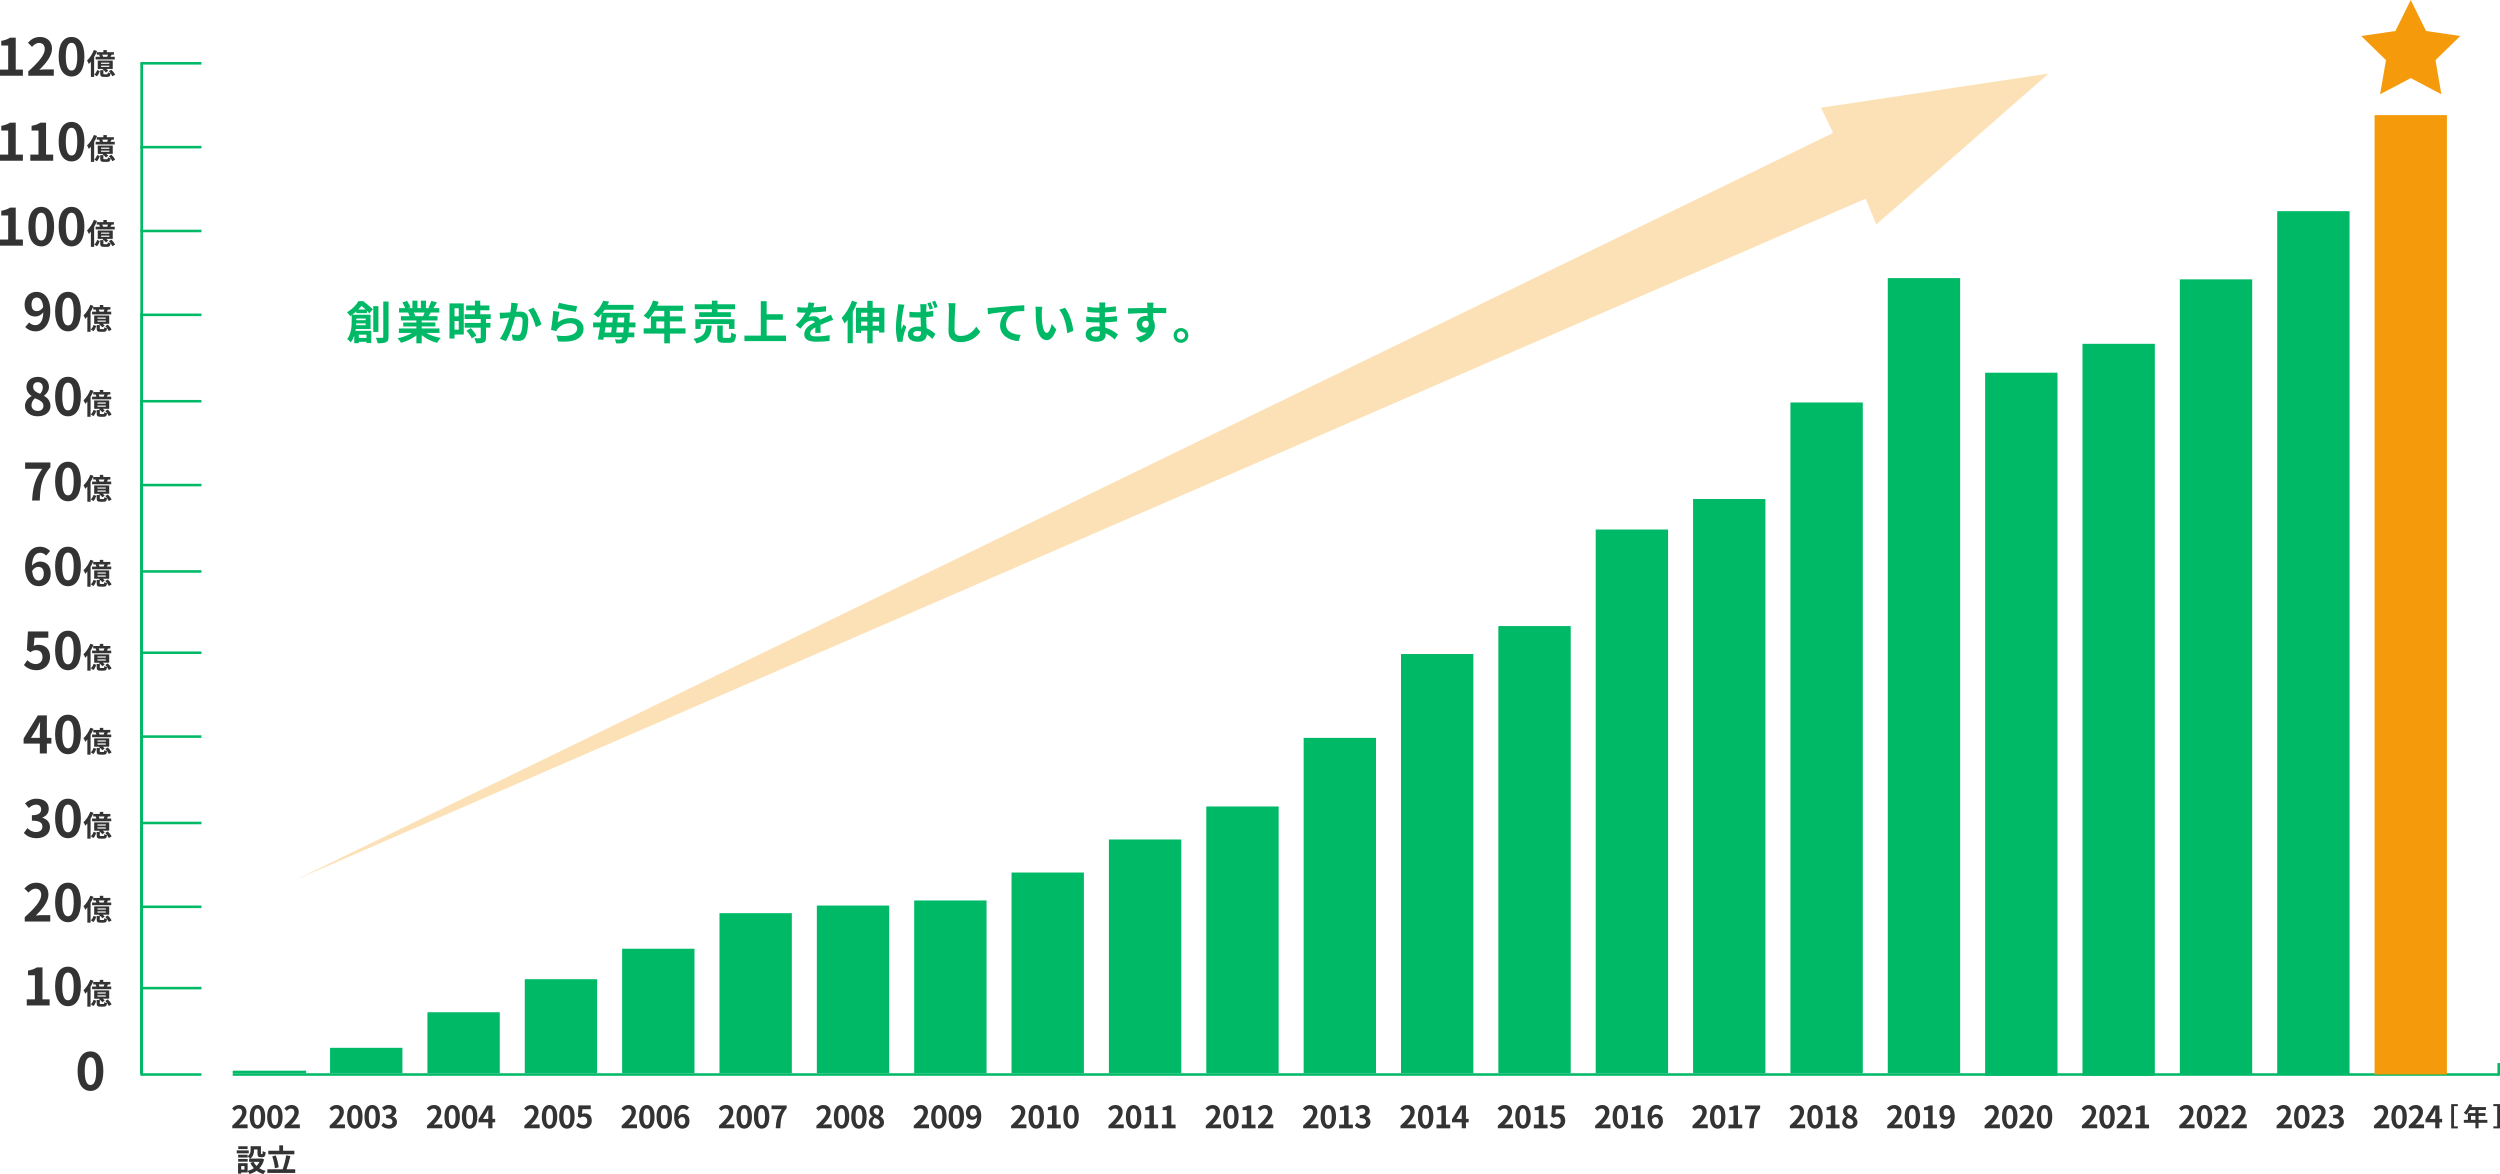 <?xml version="1.0" encoding="UTF-8"?><svg id="_レイヤー_2" xmlns="http://www.w3.org/2000/svg" viewBox="0 0 971.95 456.47"><defs><style>.cls-1{fill:#333;}.cls-1,.cls-2,.cls-3,.cls-4,.cls-5{stroke-width:0px;}.cls-2,.cls-3,.cls-4{fill:#f49a0b;}.cls-6,.cls-7,.cls-8,.cls-9{fill:none;stroke:#00b967;stroke-miterlimit:10;}.cls-7{stroke-width:1.05px;}.cls-3{opacity:.3;}.cls-3,.cls-4{fill-rule:evenodd;}.cls-8{stroke-width:.99px;}.cls-9{stroke-width:.98px;}.cls-5{fill:#00b967;}</style></defs><g id="_レイヤー_1-2"><g id="_グループ_グラフ"><path class="cls-3" d="M114.96,342.04L712.67,51.68l-4.7-9.81c29.5-4.43,58.99-8.85,88.49-13.28-22.33,19.56-44.66,39.13-67,58.69-1.38-3.35-2.76-6.69-4.14-10.04L114.96,342.04Z"/><line class="cls-6" x1="55.09" y1="417.25" x2="55.09" y2="412.31"/><rect class="cls-5" x="696.08" y="156.48" width="28.13" height="260.77"/><rect class="cls-5" x="733.93" y="108.12" width="28.13" height="309.13"/><rect class="cls-5" x="771.78" y="144.9" width="28.13" height="273.34"/><rect class="cls-5" x="809.63" y="133.67" width="28.13" height="284.57"/><rect class="cls-5" x="847.48" y="108.61" width="28.13" height="309.13"/><path class="cls-1" d="M30.16,416.39c0-5.12,2-7.62,5.02-7.62s5,2.52,5,7.62-2,7.74-5,7.74-5.02-2.64-5.02-7.74ZM37.4,416.39c0-4.14-.96-5.34-2.22-5.34s-2.24,1.2-2.24,5.34.96,5.44,2.24,5.44,2.22-1.28,2.22-5.44Z"/><path class="cls-1" d="M10.4,388.53h3.18v-9.36h-2.68v-1.82c1.48-.28,2.5-.66,3.44-1.24h2.18v12.42h2.78v2.38h-8.9v-2.38Z"/><path class="cls-1" d="M21.42,383.45c0-5.12,2-7.62,5.02-7.62s5,2.52,5,7.62-2,7.74-5,7.74-5.02-2.64-5.02-7.74ZM28.66,383.45c0-4.14-.96-5.34-2.22-5.34s-2.24,1.2-2.24,5.34.96,5.44,2.24,5.44,2.22-1.28,2.22-5.44Z"/><path class="cls-1" d="M36.36,381.29c-.3.77-.7,1.57-1.14,2.31v7.77h-1.26v-5.91c-.26.33-.53.63-.8.9-.11-.33-.46-1.05-.7-1.38,1.05-.97,2.07-2.52,2.67-4.09l1.23.41ZM35.32,390.45c.47-.44.88-1.14,1.08-1.77l1.04.42c-.25.7-.61,1.51-1.14,2.03l-.98-.68ZM38.81,381.76v-.82h1.34v.82h2.76v.97h-.9c-.16.29-.32.57-.46.82h1.69v1.04h-7.44v-1.04h1.69c-.08-.25-.19-.53-.32-.75l.36-.07h-1.28v-.97h2.57ZM42.47,388.27h-2.51c.29.24.56.48.73.7l-.87.69c-.25-.36-.82-.88-1.31-1.2l.24-.18h-2.13v-3.24h5.84v3.24ZM40.19,390.33c.27,0,.33-.09.37-.74.21.18.72.34,1.05.42-.12,1.08-.45,1.36-1.28,1.36h-1.31c-1.17,0-1.43-.33-1.43-1.33v-1.29h1.22v1.28c0,.27.04.3.39.3h.99ZM41.14,385.82h-3.24v.46h3.24v-.46ZM41.14,386.99h-3.24v.47h3.24v-.47ZM40.29,383.55c.11-.26.23-.55.3-.82h-2.23c.15.27.28.57.36.82h1.56ZM41.94,388.57c.56.56,1.18,1.36,1.44,1.94l-1.07.6c-.23-.55-.82-1.38-1.37-1.99l1-.54Z"/><path class="cls-1" d="M9.62,356.56c4.02-3.6,6.4-6.38,6.4-8.66,0-1.5-.82-2.4-2.22-2.4-1.08,0-1.98.7-2.72,1.52l-1.6-1.6c1.36-1.44,2.68-2.24,4.7-2.24,2.8,0,4.66,1.8,4.66,4.56s-2.22,5.56-4.92,8.2c.74-.08,1.72-.16,2.4-.16h3.22v2.48h-9.92v-1.7Z"/><path class="cls-1" d="M21.42,350.79c0-5.12,2-7.62,5.02-7.62s5,2.52,5,7.62-2,7.74-5,7.74-5.02-2.64-5.02-7.74ZM28.66,350.79c0-4.14-.96-5.34-2.22-5.34s-2.24,1.2-2.24,5.34.96,5.44,2.24,5.44,2.22-1.28,2.22-5.44Z"/><path class="cls-1" d="M36.36,348.64c-.3.77-.7,1.57-1.14,2.31v7.77h-1.26v-5.91c-.26.33-.53.63-.8.9-.11-.33-.46-1.05-.7-1.38,1.05-.97,2.07-2.52,2.67-4.09l1.23.41ZM35.32,357.8c.47-.44.88-1.14,1.08-1.77l1.04.42c-.25.7-.61,1.51-1.14,2.03l-.98-.68ZM38.81,349.1v-.82h1.34v.82h2.76v.97h-.9c-.16.29-.32.57-.46.82h1.69v1.04h-7.44v-1.04h1.69c-.08-.25-.19-.53-.32-.75l.36-.07h-1.28v-.97h2.57ZM42.47,355.61h-2.51c.29.24.56.48.73.7l-.87.69c-.25-.36-.82-.88-1.31-1.2l.24-.18h-2.13v-3.24h5.84v3.24ZM40.19,357.67c.27,0,.33-.09.37-.74.21.18.72.34,1.05.42-.12,1.08-.45,1.36-1.28,1.36h-1.31c-1.17,0-1.43-.33-1.43-1.33v-1.29h1.22v1.28c0,.27.04.3.39.3h.99ZM41.14,353.17h-3.24v.46h3.24v-.46ZM41.14,354.34h-3.24v.47h3.24v-.47ZM40.29,350.89c.11-.26.23-.55.3-.82h-2.23c.15.27.28.57.36.82h1.56ZM41.94,355.91c.56.56,1.18,1.36,1.44,1.94l-1.07.6c-.23-.55-.82-1.38-1.37-1.99l1-.54Z"/><path class="cls-1" d="M9.28,323.82l1.38-1.86c.88.86,1.96,1.52,3.3,1.52,1.5,0,2.52-.74,2.52-2.06,0-1.46-.86-2.36-4.08-2.36v-2.12c2.72,0,3.6-.94,3.6-2.26,0-1.16-.72-1.84-1.98-1.86-1.06.02-1.92.52-2.8,1.32l-1.5-1.8c1.28-1.12,2.7-1.82,4.44-1.82,2.86,0,4.8,1.4,4.8,3.94,0,1.6-.9,2.76-2.48,3.38v.1c1.68.46,2.96,1.7,2.96,3.64,0,2.72-2.38,4.3-5.2,4.3-2.34,0-3.92-.88-4.96-2.06Z"/><path class="cls-1" d="M21.42,318.14c0-5.12,2-7.62,5.02-7.62s5,2.52,5,7.62-2,7.74-5,7.74-5.02-2.64-5.02-7.74ZM28.66,318.14c0-4.14-.96-5.34-2.22-5.34s-2.24,1.2-2.24,5.34.96,5.44,2.24,5.44,2.22-1.28,2.22-5.44Z"/><path class="cls-1" d="M36.36,315.98c-.3.77-.7,1.57-1.14,2.31v7.77h-1.26v-5.91c-.26.33-.53.63-.8.9-.11-.33-.46-1.05-.7-1.38,1.05-.97,2.07-2.52,2.67-4.09l1.23.41ZM35.32,325.14c.47-.44.88-1.14,1.08-1.77l1.04.42c-.25.7-.61,1.51-1.14,2.03l-.98-.68ZM38.81,316.45v-.82h1.34v.82h2.76v.97h-.9c-.16.29-.32.57-.46.82h1.69v1.04h-7.44v-1.04h1.69c-.08-.25-.19-.53-.32-.75l.36-.07h-1.28v-.97h2.57ZM42.47,322.96h-2.51c.29.24.56.48.73.7l-.87.69c-.25-.36-.82-.88-1.31-1.2l.24-.18h-2.13v-3.24h5.84v3.24ZM40.19,325.02c.27,0,.33-.09.37-.74.21.18.72.34,1.05.42-.12,1.08-.45,1.36-1.28,1.36h-1.31c-1.17,0-1.43-.33-1.43-1.33v-1.29h1.22v1.28c0,.27.04.3.39.3h.99ZM41.14,320.51h-3.24v.46h3.24v-.46ZM41.14,321.68h-3.24v.47h3.24v-.47ZM40.29,318.24c.11-.26.23-.55.3-.82h-2.23c.15.27.28.57.36.82h1.56ZM41.94,323.26c.56.56,1.18,1.36,1.44,1.94l-1.07.6c-.23-.55-.82-1.38-1.37-1.99l1-.54Z"/><path class="cls-1" d="M19.98,289.1h-1.76v3.84h-2.74v-3.84h-6.3v-2l5.52-8.96h3.52v8.72h1.76v2.24ZM15.48,286.86v-3.02c0-.86.08-2.2.12-3.06h-.08c-.36.78-.76,1.6-1.18,2.4l-2.3,3.68h3.44Z"/><path class="cls-1" d="M21.42,285.48c0-5.12,2-7.62,5.02-7.62s5,2.52,5,7.62-2,7.74-5,7.74-5.02-2.64-5.02-7.74ZM28.66,285.48c0-4.14-.96-5.34-2.22-5.34s-2.24,1.2-2.24,5.34.96,5.44,2.24,5.44,2.22-1.28,2.22-5.44Z"/><path class="cls-1" d="M36.36,283.33c-.3.77-.7,1.57-1.14,2.31v7.77h-1.26v-5.91c-.26.33-.53.63-.8.9-.11-.33-.46-1.05-.7-1.38,1.05-.97,2.07-2.52,2.67-4.09l1.23.41ZM35.32,292.48c.47-.44.88-1.14,1.08-1.77l1.04.42c-.25.7-.61,1.51-1.14,2.03l-.98-.68ZM38.81,283.79v-.82h1.34v.82h2.76v.97h-.9c-.16.29-.32.57-.46.82h1.69v1.04h-7.44v-1.04h1.69c-.08-.25-.19-.53-.32-.75l.36-.07h-1.28v-.97h2.57ZM42.47,290.3h-2.51c.29.24.56.48.73.7l-.87.69c-.25-.36-.82-.88-1.31-1.2l.24-.18h-2.13v-3.24h5.84v3.24ZM40.19,292.36c.27,0,.33-.09.37-.74.21.18.72.34,1.05.42-.12,1.08-.45,1.36-1.28,1.36h-1.31c-1.17,0-1.43-.33-1.43-1.33v-1.29h1.22v1.28c0,.27.04.3.39.3h.99ZM41.14,287.86h-3.24v.46h3.24v-.46ZM41.14,289.03h-3.24v.47h3.24v-.47ZM40.29,285.58c.11-.26.23-.55.3-.82h-2.23c.15.27.28.57.36.82h1.56ZM41.94,290.6c.56.56,1.18,1.36,1.44,1.94l-1.07.6c-.23-.55-.82-1.38-1.37-1.99l1-.54Z"/><path class="cls-1" d="M9.28,258.55l1.36-1.88c.84.82,1.88,1.5,3.26,1.5,1.54,0,2.62-.98,2.62-2.72s-1-2.68-2.5-2.68c-.88,0-1.36.22-2.22.78l-1.34-.88.4-7.18h7.92v2.46h-5.38l-.28,3.14c.58-.28,1.1-.42,1.78-.42,2.48,0,4.56,1.48,4.56,4.7s-2.44,5.2-5.18,5.2c-2.34,0-3.9-.92-5-2.02Z"/><path class="cls-1" d="M21.42,252.83c0-5.12,2-7.62,5.02-7.62s5,2.52,5,7.62-2,7.74-5,7.74-5.02-2.64-5.02-7.74ZM28.66,252.83c0-4.14-.96-5.34-2.22-5.34s-2.24,1.2-2.24,5.34.96,5.44,2.24,5.44,2.22-1.28,2.22-5.44Z"/><path class="cls-1" d="M36.36,250.67c-.3.77-.7,1.57-1.14,2.31v7.77h-1.26v-5.91c-.26.33-.53.63-.8.9-.11-.33-.46-1.05-.7-1.38,1.05-.97,2.07-2.52,2.67-4.09l1.23.41ZM35.32,259.83c.47-.44.88-1.14,1.08-1.77l1.04.42c-.25.7-.61,1.51-1.14,2.03l-.98-.68ZM38.81,251.14v-.82h1.34v.82h2.76v.97h-.9c-.16.29-.32.57-.46.82h1.69v1.04h-7.44v-1.04h1.69c-.08-.25-.19-.53-.32-.75l.36-.07h-1.28v-.97h2.57ZM42.47,257.64h-2.51c.29.24.56.48.73.7l-.87.69c-.25-.36-.82-.88-1.31-1.2l.24-.18h-2.13v-3.24h5.84v3.24ZM40.19,259.7c.27,0,.33-.09.37-.74.21.18.72.34,1.05.42-.12,1.08-.45,1.36-1.28,1.36h-1.31c-1.17,0-1.43-.33-1.43-1.33v-1.29h1.22v1.28c0,.27.04.3.39.3h.99ZM41.14,255.2h-3.24v.46h3.24v-.46ZM41.14,256.37h-3.24v.47h3.24v-.47ZM40.29,252.93c.11-.26.23-.55.3-.82h-2.23c.15.27.28.57.36.82h1.56ZM41.94,257.95c.56.56,1.18,1.36,1.44,1.94l-1.07.6c-.23-.55-.82-1.38-1.37-1.99l1-.54Z"/><path class="cls-1" d="M17.94,215.99c-.52-.6-1.42-1.08-2.28-1.08-1.7,0-3.1,1.28-3.22,4.98.8-.98,2.08-1.58,3.04-1.58,2.48,0,4.24,1.48,4.24,4.66s-2.12,4.94-4.64,4.94c-2.82,0-5.32-2.26-5.32-7.48,0-5.52,2.74-7.88,5.72-7.88,1.8,0,3.12.76,4.02,1.68l-1.56,1.76ZM17.02,222.97c0-1.76-.82-2.58-2.1-2.58-.8,0-1.68.42-2.42,1.56.28,2.7,1.28,3.74,2.52,3.74,1.1,0,2-.92,2-2.72Z"/><path class="cls-1" d="M21.42,220.17c0-5.12,2-7.62,5.02-7.62s5,2.52,5,7.62-2,7.74-5,7.74-5.02-2.64-5.02-7.74ZM28.66,220.17c0-4.14-.96-5.34-2.22-5.34s-2.24,1.2-2.24,5.34.96,5.44,2.24,5.44,2.22-1.28,2.22-5.44Z"/><path class="cls-1" d="M36.36,218.02c-.3.77-.7,1.57-1.14,2.31v7.77h-1.26v-5.91c-.26.33-.53.63-.8.9-.11-.33-.46-1.05-.7-1.38,1.05-.97,2.07-2.52,2.67-4.09l1.23.41ZM35.32,227.17c.47-.44.88-1.14,1.08-1.77l1.04.42c-.25.7-.61,1.51-1.14,2.03l-.98-.68ZM38.81,218.48v-.82h1.34v.82h2.76v.97h-.9c-.16.29-.32.57-.46.82h1.69v1.04h-7.44v-1.04h1.69c-.08-.25-.19-.53-.32-.75l.36-.07h-1.28v-.97h2.57ZM42.47,224.99h-2.51c.29.24.56.48.73.7l-.87.69c-.25-.36-.82-.88-1.31-1.2l.24-.18h-2.13v-3.24h5.84v3.24ZM40.19,227.05c.27,0,.33-.09.37-.74.21.18.72.34,1.05.42-.12,1.08-.45,1.36-1.28,1.36h-1.31c-1.17,0-1.43-.33-1.43-1.33v-1.29h1.22v1.28c0,.27.04.3.39.3h.99ZM41.14,222.55h-3.24v.46h3.24v-.46ZM41.14,223.72h-3.24v.47h3.24v-.47ZM40.29,220.27c.11-.26.23-.55.3-.82h-2.23c.15.27.28.57.36.82h1.56ZM41.94,225.29c.56.56,1.18,1.36,1.44,1.94l-1.07.6c-.23-.55-.82-1.38-1.37-1.99l1-.54Z"/><path class="cls-1" d="M16.42,182.26h-6.66v-2.46h9.84v1.78c-3.44,4.2-3.9,7.22-4.14,13.02h-2.98c.26-5.14,1.12-8.42,3.94-12.34Z"/><path class="cls-1" d="M21.42,187.14c0-5.12,2-7.62,5.02-7.62s5,2.52,5,7.62-2,7.74-5,7.74-5.02-2.64-5.02-7.74ZM28.66,187.14c0-4.14-.96-5.34-2.22-5.34s-2.24,1.2-2.24,5.34.96,5.44,2.24,5.44,2.22-1.28,2.22-5.44Z"/><path class="cls-1" d="M36.36,184.99c-.3.77-.7,1.57-1.14,2.31v7.77h-1.26v-5.91c-.26.33-.53.63-.8.9-.11-.33-.46-1.05-.7-1.38,1.05-.97,2.07-2.52,2.67-4.09l1.23.41ZM35.32,194.14c.47-.44.88-1.14,1.08-1.77l1.04.42c-.25.7-.61,1.51-1.14,2.03l-.98-.68ZM38.81,185.45v-.82h1.34v.82h2.76v.97h-.9c-.16.29-.32.57-.46.82h1.69v1.04h-7.44v-1.04h1.69c-.08-.25-.19-.53-.32-.75l.36-.07h-1.28v-.97h2.57ZM42.47,191.96h-2.51c.29.24.56.48.73.7l-.87.69c-.25-.36-.82-.88-1.31-1.2l.24-.18h-2.13v-3.24h5.84v3.24ZM40.19,194.02c.27,0,.33-.09.37-.74.21.18.72.34,1.05.42-.12,1.08-.45,1.36-1.28,1.36h-1.31c-1.17,0-1.43-.33-1.43-1.33v-1.29h1.22v1.28c0,.27.04.3.39.3h.99ZM41.14,189.51h-3.24v.46h3.24v-.46ZM41.14,190.68h-3.24v.47h3.24v-.47ZM40.29,187.24c.11-.26.23-.55.3-.82h-2.23c.15.27.28.57.36.82h1.56ZM41.94,192.26c.56.56,1.18,1.36,1.44,1.94l-1.07.6c-.23-.55-.82-1.38-1.37-1.99l1-.54Z"/><path class="cls-1" d="M9.7,157.89c0-1.9,1.16-3.12,2.54-3.86v-.1c-1.14-.82-1.96-1.94-1.96-3.52,0-2.38,1.88-3.9,4.46-3.9s4.3,1.58,4.3,3.94c0,1.46-.92,2.68-1.9,3.38v.1c1.36.74,2.48,1.94,2.48,3.96,0,2.24-1.98,3.96-4.98,3.96-2.82,0-4.94-1.64-4.94-3.96ZM16.88,157.79c0-1.54-1.36-2.18-3.28-2.96-.8.64-1.36,1.64-1.36,2.74,0,1.34,1.1,2.2,2.48,2.2,1.24,0,2.16-.7,2.16-1.98ZM16.64,150.63c0-1.2-.72-2.06-1.96-2.06-1,0-1.8.66-1.8,1.84,0,1.4,1.14,2.08,2.7,2.7.72-.76,1.06-1.6,1.06-2.48Z"/><path class="cls-1" d="M21.42,154.11c0-5.12,2-7.62,5.02-7.62s5,2.52,5,7.62-2,7.74-5,7.74-5.02-2.64-5.02-7.74ZM28.66,154.11c0-4.14-.96-5.34-2.22-5.34s-2.24,1.2-2.24,5.34.96,5.44,2.24,5.44,2.22-1.28,2.22-5.44Z"/><path class="cls-1" d="M36.36,151.96c-.3.77-.7,1.57-1.14,2.31v7.77h-1.26v-5.91c-.26.33-.53.63-.8.9-.11-.33-.46-1.05-.7-1.38,1.05-.97,2.07-2.52,2.67-4.09l1.23.41ZM35.32,161.11c.47-.44.88-1.14,1.08-1.77l1.04.42c-.25.7-.61,1.51-1.14,2.03l-.98-.68ZM38.81,152.42v-.82h1.34v.82h2.76v.97h-.9c-.16.29-.32.57-.46.82h1.69v1.04h-7.44v-1.04h1.69c-.08-.25-.19-.53-.32-.75l.36-.07h-1.28v-.97h2.57ZM42.47,158.93h-2.51c.29.24.56.48.73.7l-.87.69c-.25-.36-.82-.88-1.31-1.2l.24-.18h-2.13v-3.24h5.84v3.24ZM40.19,160.99c.27,0,.33-.09.37-.74.21.18.72.34,1.05.42-.12,1.08-.45,1.36-1.28,1.36h-1.31c-1.17,0-1.43-.33-1.43-1.33v-1.29h1.22v1.28c0,.27.04.3.39.3h.99ZM41.14,156.48h-3.24v.46h3.24v-.46ZM41.14,157.65h-3.24v.47h3.24v-.47ZM40.29,154.21c.11-.26.23-.55.3-.82h-2.23c.15.27.28.57.36.82h1.56ZM41.94,159.23c.56.56,1.18,1.36,1.44,1.94l-1.07.6c-.23-.55-.82-1.38-1.37-1.99l1-.54Z"/><path class="cls-1" d="M11.34,125.38c.54.58,1.46,1.04,2.34,1.04,1.66,0,3.04-1.26,3.16-4.98-.76,1-2.02,1.62-3.04,1.62-2.46,0-4.24-1.52-4.24-4.66s2.12-4.94,4.66-4.94c2.8,0,5.32,2.2,5.32,7.34,0,5.6-2.74,8.02-5.68,8.02-1.84,0-3.18-.78-4.06-1.68l1.54-1.76ZM16.8,119.38c-.26-2.7-1.28-3.7-2.54-3.7-1.1,0-2,.9-2,2.72s.82,2.56,2.1,2.56c.8,0,1.72-.44,2.44-1.58Z"/><path class="cls-1" d="M21.42,121.08c0-5.12,2-7.62,5.02-7.62s5,2.52,5,7.62-2,7.74-5,7.74-5.02-2.64-5.02-7.74ZM28.66,121.08c0-4.14-.96-5.34-2.22-5.34s-2.24,1.2-2.24,5.34.96,5.44,2.24,5.44,2.22-1.28,2.22-5.44Z"/><path class="cls-1" d="M36.36,118.93c-.3.77-.7,1.57-1.14,2.31v7.77h-1.26v-5.91c-.26.33-.53.63-.8.9-.11-.33-.46-1.05-.7-1.38,1.05-.97,2.07-2.52,2.67-4.09l1.23.41ZM35.32,128.08c.47-.44.88-1.14,1.08-1.77l1.04.42c-.25.7-.61,1.51-1.14,2.03l-.98-.68ZM38.81,119.39v-.82h1.34v.82h2.76v.97h-.9c-.16.29-.32.57-.46.82h1.69v1.04h-7.44v-1.04h1.69c-.08-.25-.19-.53-.32-.75l.36-.07h-1.28v-.97h2.57ZM42.47,125.9h-2.51c.29.24.56.48.73.7l-.87.69c-.25-.36-.82-.88-1.31-1.2l.24-.18h-2.13v-3.24h5.84v3.24ZM40.19,127.96c.27,0,.33-.09.37-.74.21.18.72.34,1.05.42-.12,1.08-.45,1.36-1.28,1.36h-1.31c-1.17,0-1.43-.33-1.43-1.33v-1.29h1.22v1.28c0,.27.04.3.39.3h.99ZM41.14,123.45h-3.24v.46h3.24v-.46ZM41.14,124.62h-3.24v.47h3.24v-.47ZM40.29,121.18c.11-.26.23-.55.3-.82h-2.23c.15.27.28.57.36.82h1.56ZM41.94,126.2c.56.56,1.18,1.36,1.44,1.94l-1.07.6c-.23-.55-.82-1.38-1.37-1.99l1-.54Z"/><path class="cls-1" d="M0,93.13h3.18v-9.36H.5v-1.82c1.48-.28,2.5-.66,3.44-1.24h2.18v12.42h2.78v2.38H0v-2.38Z"/><path class="cls-1" d="M11.02,88.05c0-5.12,2-7.62,5.02-7.62s5,2.52,5,7.62-2,7.74-5,7.74-5.02-2.64-5.02-7.74ZM18.26,88.05c0-4.14-.96-5.34-2.22-5.34s-2.24,1.2-2.24,5.34.96,5.44,2.24,5.44,2.22-1.28,2.22-5.44Z"/><path class="cls-1" d="M22.8,88.05c0-5.12,2-7.62,5.02-7.62s5,2.52,5,7.62-2,7.74-5,7.74-5.02-2.64-5.02-7.74ZM30.04,88.05c0-4.14-.96-5.34-2.22-5.34s-2.24,1.2-2.24,5.34.96,5.44,2.24,5.44,2.22-1.28,2.22-5.44Z"/><path class="cls-1" d="M37.74,85.89c-.3.77-.7,1.57-1.14,2.31v7.77h-1.26v-5.91c-.26.33-.53.63-.8.9-.11-.33-.46-1.05-.7-1.38,1.05-.97,2.07-2.52,2.67-4.09l1.23.41ZM36.69,95.05c.47-.44.88-1.14,1.08-1.77l1.04.42c-.25.7-.61,1.51-1.14,2.03l-.98-.68ZM40.19,86.36v-.82h1.34v.82h2.76v.97h-.9c-.16.29-.32.57-.46.82h1.69v1.04h-7.44v-1.04h1.69c-.08-.25-.19-.53-.32-.75l.36-.07h-1.28v-.97h2.57ZM43.85,92.86h-2.51c.29.24.56.48.73.7l-.87.69c-.25-.36-.82-.88-1.31-1.2l.24-.18h-2.13v-3.24h5.84v3.24ZM41.57,94.93c.27,0,.33-.09.37-.74.21.18.72.34,1.05.42-.12,1.08-.45,1.36-1.28,1.36h-1.31c-1.17,0-1.43-.33-1.43-1.33v-1.29h1.22v1.28c0,.27.04.3.39.3h.99ZM42.52,90.42h-3.24v.46h3.24v-.46ZM42.52,91.59h-3.24v.47h3.24v-.47ZM41.67,88.15c.11-.26.23-.55.3-.82h-2.23c.15.27.28.57.36.82h1.56ZM43.32,93.17c.56.56,1.18,1.36,1.44,1.94l-1.07.6c-.23-.55-.82-1.38-1.37-1.99l1-.54Z"/><path class="cls-1" d="M0,60.1h3.18v-9.36H.5v-1.82c1.48-.28,2.5-.66,3.44-1.24h2.18v12.42h2.78v2.38H0v-2.38Z"/><path class="cls-1" d="M11.78,60.1h3.18v-9.36h-2.68v-1.82c1.48-.28,2.5-.66,3.44-1.24h2.18v12.42h2.78v2.38h-8.9v-2.38Z"/><path class="cls-1" d="M22.8,55.02c0-5.12,2-7.62,5.02-7.62s5,2.52,5,7.62-2,7.74-5,7.74-5.02-2.64-5.02-7.74ZM30.04,55.02c0-4.14-.96-5.34-2.22-5.34s-2.24,1.2-2.24,5.34.96,5.44,2.24,5.44,2.22-1.28,2.22-5.44Z"/><path class="cls-1" d="M37.74,52.86c-.3.77-.7,1.57-1.14,2.31v7.77h-1.26v-5.91c-.26.33-.53.63-.8.9-.11-.33-.46-1.05-.7-1.38,1.05-.97,2.07-2.52,2.67-4.09l1.23.41ZM36.69,62.02c.47-.44.88-1.14,1.08-1.77l1.04.42c-.25.7-.61,1.51-1.14,2.03l-.98-.68ZM40.19,53.33v-.82h1.34v.82h2.76v.97h-.9c-.16.29-.32.57-.46.82h1.69v1.04h-7.44v-1.04h1.69c-.08-.25-.19-.53-.32-.75l.36-.07h-1.28v-.97h2.57ZM43.85,59.83h-2.51c.29.24.56.48.73.7l-.87.69c-.25-.36-.82-.88-1.31-1.2l.24-.18h-2.13v-3.24h5.84v3.24ZM41.57,61.9c.27,0,.33-.09.37-.74.21.18.72.34,1.05.42-.12,1.08-.45,1.36-1.28,1.36h-1.31c-1.17,0-1.43-.33-1.43-1.33v-1.29h1.22v1.28c0,.27.04.3.39.3h.99ZM42.52,57.39h-3.24v.46h3.24v-.46ZM42.52,58.56h-3.24v.47h3.24v-.47ZM41.67,55.12c.11-.26.23-.55.3-.82h-2.23c.15.27.28.57.36.82h1.56ZM43.32,60.14c.56.56,1.18,1.36,1.44,1.94l-1.07.6c-.23-.55-.82-1.38-1.37-1.99l1-.54Z"/><path class="cls-1" d="M0,27.07h3.18v-9.36H.5v-1.82c1.48-.28,2.5-.66,3.44-1.24h2.18v12.42h2.78v2.38H0v-2.38Z"/><path class="cls-1" d="M11,27.75c4.02-3.6,6.4-6.38,6.4-8.66,0-1.5-.82-2.4-2.22-2.4-1.08,0-1.98.7-2.72,1.52l-1.6-1.6c1.36-1.44,2.68-2.24,4.7-2.24,2.8,0,4.66,1.8,4.66,4.56s-2.22,5.56-4.92,8.2c.74-.08,1.72-.16,2.4-.16h3.22v2.48h-9.92v-1.7Z"/><path class="cls-1" d="M22.8,21.99c0-5.12,2-7.62,5.02-7.62s5,2.52,5,7.62-2,7.74-5,7.74-5.02-2.64-5.02-7.74ZM30.04,21.99c0-4.14-.96-5.34-2.22-5.34s-2.24,1.2-2.24,5.34.96,5.44,2.24,5.44,2.22-1.28,2.22-5.44Z"/><path class="cls-1" d="M37.74,19.83c-.3.77-.7,1.57-1.14,2.31v7.77h-1.26v-5.91c-.26.33-.53.63-.8.9-.11-.33-.46-1.05-.7-1.38,1.05-.97,2.07-2.52,2.67-4.09l1.23.41ZM36.69,28.99c.47-.44.88-1.14,1.08-1.77l1.04.42c-.25.7-.61,1.51-1.14,2.03l-.98-.68ZM40.19,20.29v-.82h1.34v.82h2.76v.97h-.9c-.16.29-.32.57-.46.82h1.69v1.04h-7.44v-1.04h1.69c-.08-.25-.19-.53-.32-.75l.36-.07h-1.28v-.97h2.57ZM43.85,26.8h-2.51c.29.24.56.48.73.7l-.87.69c-.25-.36-.82-.88-1.31-1.2l.24-.18h-2.13v-3.24h5.84v3.24ZM41.57,28.86c.27,0,.33-.09.37-.74.21.18.72.34,1.05.42-.12,1.08-.45,1.36-1.28,1.36h-1.31c-1.17,0-1.43-.33-1.43-1.33v-1.29h1.22v1.28c0,.27.04.3.39.3h.99ZM42.52,24.36h-3.24v.46h3.24v-.46ZM42.52,25.53h-3.24v.47h3.24v-.47ZM41.67,22.08c.11-.26.23-.55.3-.82h-2.23c.15.27.28.57.36.82h1.56ZM43.32,27.11c.56.56,1.18,1.36,1.44,1.94l-1.07.6c-.23-.55-.82-1.38-1.37-1.99l1-.54Z"/><line class="cls-6" x1="55.09" y1="417.25" x2="55.09" y2="188.09"/><line class="cls-6" x1="55.09" y1="417.25" x2="55.09" y2="155.49"/><line class="cls-6" x1="55.09" y1="417.25" x2="55.09" y2="121.91"/><line class="cls-7" x1="55.09" y1="417.75" x2="55.09" y2="24.61"/><line class="cls-6" x1="54.6" y1="417.75" x2="78.31" y2="417.75"/><line class="cls-6" x1="54.6" y1="384.16" x2="78.31" y2="384.16"/><line class="cls-6" x1="54.6" y1="352.55" x2="78.31" y2="352.55"/><line class="cls-6" x1="54.6" y1="319.96" x2="78.31" y2="319.96"/><line class="cls-6" x1="54.6" y1="286.37" x2="78.31" y2="286.37"/><line class="cls-6" x1="54.6" y1="253.77" x2="78.31" y2="253.77"/><line class="cls-6" x1="54.6" y1="222.17" x2="78.31" y2="222.17"/><line class="cls-6" x1="54.6" y1="188.58" x2="78.31" y2="188.58"/><line class="cls-6" x1="54.6" y1="155.99" x2="78.31" y2="155.99"/><line class="cls-6" x1="54.6" y1="122.4" x2="78.31" y2="122.4"/><line class="cls-6" x1="54.6" y1="89.8" x2="78.31" y2="89.8"/><line class="cls-6" x1="54.6" y1="57.21" x2="78.31" y2="57.21"/><line class="cls-6" x1="54.6" y1="24.61" x2="78.31" y2="24.61"/><rect class="cls-5" x="620.38" y="205.87" width="28.13" height="211.38"/><rect class="cls-5" x="658.23" y="194.01" width="28.13" height="223.24"/><rect class="cls-5" x="582.53" y="243.4" width="28.13" height="173.85"/><rect class="cls-5" x="544.68" y="254.27" width="28.13" height="162.98"/><rect class="cls-5" x="506.83" y="286.87" width="28.13" height="130.39"/><rect class="cls-5" x="468.98" y="313.54" width="28.13" height="103.72"/><rect class="cls-5" x="431.12" y="326.38" width="28.13" height="90.88"/><rect class="cls-5" x="393.27" y="339.22" width="28.13" height="78.03"/><rect class="cls-5" x="355.42" y="350.08" width="28.13" height="67.17"/><rect class="cls-5" x="317.57" y="352.06" width="28.13" height="65.19"/><rect class="cls-5" x="279.72" y="355.02" width="28.13" height="62.23"/><rect class="cls-5" x="241.87" y="368.85" width="28.13" height="48.4"/><rect class="cls-5" x="204.02" y="380.7" width="28.13" height="36.55"/><rect class="cls-5" x="166.17" y="393.54" width="28.13" height="23.71"/><rect class="cls-5" x="128.32" y="407.37" width="28.13" height="9.88"/><rect class="cls-5" x="90.47" y="416.26" width="28.55" height=".99"/><path class="cls-5" d="M138.54,121.75v-.68c-.48.44-1,.87-1.58,1.3h7.11v5.53h-5.74c-.04.23-.07.48-.12.71h6.13v4.78h-1.83v-.5h-3v.55h-1.78v-2.93c-.32.94-.76,1.85-1.37,2.59-.27-.36-1.01-1.05-1.39-1.26,1.56-2.04,1.76-4.89,1.76-6.9v-2.42c-.2.12-.39.27-.59.39-.25-.46-.85-1.17-1.26-1.49,2.12-1.23,3.63-2.88,4.46-4.34h1.88c1.24.96,2.86,2.28,3.72,3.2l-1.35,1.56c-.25-.28-.57-.64-.94-1.03v.92h-4.11ZM142.17,126.42v-.68h-3.66c0,.21-.02.44-.04.68h3.7ZM138.52,123.85v.64h3.64v-.64h-3.64ZM142.15,120.33c-.52-.5-1.07-1.01-1.58-1.42-.37.46-.78.94-1.24,1.42h2.83ZM139.5,130.12v1.26h3v-1.26h-3ZM147.11,129.04h-1.99v-10.01h1.99v10.01ZM151.06,117.23v13.72c0,1.17-.23,1.76-.94,2.08-.68.36-1.78.43-3.31.43-.09-.59-.39-1.55-.69-2.15,1.07.04,2.1.04,2.44.04s.44-.11.44-.41v-13.71h2.06Z"/><path class="cls-5" d="M165.71,129.43c1.51.92,3.57,1.62,5.64,1.94-.48.46-1.1,1.35-1.42,1.92-2.19-.55-4.34-1.62-5.97-3v3.2h-2.08v-3.09c-1.65,1.3-3.84,2.33-5.96,2.88-.3-.52-.91-1.33-1.35-1.76,1.99-.41,4.09-1.16,5.62-2.08h-5.1v-1.74h6.79v-.78h-5.12v-1.53h5.12v-.8h-6.01v-1.65h3.38c-.14-.44-.37-.98-.6-1.39l.21-.04h-3.72v-1.72h2.38c-.25-.68-.71-1.53-1.1-2.2l1.81-.62c.52.76,1.1,1.81,1.35,2.51l-.87.32h1.62v-2.9h1.97v2.9h1.32v-2.9h1.99v2.9h1.58l-.64-.2c.43-.73.87-1.8,1.12-2.58l2.22.53c-.5.82-.98,1.62-1.39,2.24h2.31v1.72h-3.34c-.28.52-.57,1-.84,1.42h3.48v1.65h-6.17v.8h5.33v1.53h-5.33v.78h6.92v1.74h-5.16ZM160.87,121.5c.25.46.48.98.6,1.37l-.3.05h3.32c.21-.43.43-.94.62-1.42h-4.25Z"/><path class="cls-5" d="M180.32,130.05h-3.61v1.56h-1.96v-13.65h5.56v12.09ZM176.71,119.85v3.13h1.64v-3.13h-1.64ZM178.35,128.17v-3.34h-1.64v3.34h1.64ZM188.95,124.01v1.53h1.71v1.83h-1.71v3.88c0,1.01-.2,1.55-.89,1.87-.69.3-1.65.36-2.97.36-.07-.59-.39-1.42-.68-1.99.85.04,1.85.04,2.12.04.28,0,.37-.07.37-.32v-3.82h-6.24v-1.83h6.24v-1.53h-6.28v-1.85h4.02v-1.56h-3.41v-1.85h3.41v-1.87h2.08v1.87h3.56v1.85h-3.56v1.56h4.05v1.85h-1.83ZM183.06,127.58c.82.87,1.78,2.04,2.15,2.92l-1.81,1.05c-.32-.82-1.23-2.08-2.03-2.99l1.69-.98Z"/><path class="cls-5" d="M201.38,117.94c-.11.46-.23,1.01-.32,1.46-.09.53-.23,1.17-.36,1.81.59-.04,1.12-.07,1.48-.07,1.87,0,3.18.83,3.18,3.36,0,2.08-.25,4.89-1,6.42-.59,1.23-1.56,1.62-2.9,1.62-.68,0-1.51-.11-2.1-.25l-.39-2.33c.68.2,1.69.37,2.15.37.59,0,1.05-.18,1.32-.76.5-.98.73-3.08.73-4.82,0-1.4-.6-1.6-1.72-1.6-.28,0-.71.04-1.21.07-.68,2.67-1.96,6.81-3.57,9.4l-2.31-.92c1.72-2.31,2.92-5.83,3.56-8.23-.62.07-1.17.14-1.51.2-.5.05-1.4.18-1.96.27l-.2-2.38c.64.05,1.23.02,1.87,0,.55-.02,1.39-.07,2.28-.14.25-1.35.39-2.63.37-3.73l2.61.27ZM207.45,119.6c1.07,1.51,2.54,4.87,3.08,6.54l-2.22,1.05c-.46-1.96-1.72-5.14-2.99-6.7l2.13-.89Z"/><path class="cls-5" d="M216.81,125.32c1.6-1.16,3.34-1.67,5.17-1.67,3.09,0,4.89,1.9,4.89,4.04,0,3.22-2.54,5.69-9.87,5.05l-.68-2.31c5.28.75,8.07-.55,8.07-2.79,0-1.14-1.08-1.97-2.63-1.97-1.99,0-3.75.73-4.85,2.06-.32.39-.52.68-.66,1.03l-2.04-.52c.34-1.72.76-5.16.87-7.34l2.38.32c-.23.98-.53,3.09-.66,4.11ZM217.36,117.68c1.67.52,5.49,1.19,7.04,1.37l-.53,2.17c-1.78-.23-5.71-1.05-7.08-1.41l.57-2.13Z"/><path class="cls-5" d="M244.56,127.26c-.05.76-.12,1.44-.18,2.01h2.22v1.85h-2.51c-.18.76-.36,1.23-.57,1.51-.43.59-.91.75-1.55.83-.57.09-1.51.07-2.45.02-.02-.44-.23-1.12-.5-1.56.85.09,1.56.11,1.97.11.32,0,.48-.07.68-.32.11-.11.2-.3.28-.59h-7.22c-.05.36-.12.69-.18,1l-2.13-.14c.27-1.3.55-2.95.82-4.71h-2.65v-1.9h2.93c.16-1.17.3-2.33.41-3.41-.43.52-.91,1.03-1.42,1.51-.41-.48-1.23-1.08-1.76-1.33,1.88-1.55,3.11-3.54,3.79-5.24l2.28.37c-.2.43-.39.85-.6,1.26h10.08v1.88h-11.2c-.27.41-.57.82-.87,1.21h10.63s-.02.66-.02.92c-.05,1.05-.09,1.97-.14,2.83h2.36v1.9h-2.51ZM235.37,127.26c-.11.69-.21,1.37-.3,2.01h2.54c.09-.62.18-1.3.27-2.01h-2.51ZM235.89,123.46c-.09.62-.16,1.26-.25,1.9h2.44c.07-.64.12-1.28.18-1.9h-2.36ZM242.3,129.27c.07-.55.12-1.23.2-2.01h-2.68c-.07.71-.16,1.39-.23,2.01h2.72ZM242.61,125.36c.04-.59.07-1.23.11-1.9h-2.51c-.05.62-.11,1.26-.18,1.9h2.58Z"/><path class="cls-5" d="M266.52,129.69h-6.08v3.8h-2.19v-3.8h-8v-2.03h2.81v-4.66h5.19v-2.13h-3.8c-.73,1.26-1.58,2.4-2.42,3.24-.41-.36-1.32-1.07-1.83-1.37,1.6-1.35,2.97-3.63,3.73-5.92l2.15.55c-.16.5-.36.98-.59,1.46h10.04v2.04h-5.1v2.13h4.69v1.96h-4.69v2.7h6.08v2.03ZM258.25,127.67v-2.7h-3.08v2.7h3.08Z"/><path class="cls-5" d="M276.71,126.55c-.28,3.57-1.07,5.83-5.92,6.99-.2-.55-.73-1.39-1.16-1.83,4.21-.82,4.66-2.42,4.87-5.16h2.2ZM276.76,120.22h-6.65v-1.92h6.65v-1.4h2.19v1.4h6.83v1.92h-6.83v1.16h5.19v1.85h-12.34v-1.85h4.96v-1.16ZM283.41,127.88v-1.88h-11.02v1.88h-2.04v-3.79h15.2v3.79h-2.13ZM283.52,131.37c.59,0,.69-.3.76-2.12.43.34,1.33.66,1.9.8-.23,2.56-.78,3.22-2.45,3.22h-2.29c-2.06,0-2.58-.6-2.58-2.51v-4.21h2.13v4.18c0,.57.11.64.75.64h1.78Z"/><path class="cls-5" d="M305.58,130.48v2.13h-16.16v-2.13h6.36v-13.39h2.28v5.08h6.28v2.15h-6.28v6.15h7.52Z"/><path class="cls-5" d="M316.94,129.38c.04-.52.05-1.33.07-2.1-1.3.71-2.01,1.4-2.01,2.28,0,.98.84,1.24,2.56,1.24,1.49,0,3.45-.2,5-.52l-.07,2.29c-1.17.14-3.32.29-4.98.29-2.76,0-4.84-.66-4.84-2.93s2.13-3.66,4.14-4.69c-.28-.44-.75-.6-1.23-.6-1,0-2.08.57-2.76,1.21-.53.53-1.03,1.17-1.64,1.94l-1.88-1.4c1.85-1.71,3.09-3.27,3.88-4.83h-.21c-.71,0-2.01-.04-2.97-.12v-2.06c.89.14,2.2.2,3.09.2h.85c.21-.8.34-1.51.36-2.01l2.31.2c-.09.43-.21,1.03-.43,1.74,1.65-.09,3.43-.23,4.98-.52l-.02,2.06c-1.69.25-3.86.39-5.74.46-.28.62-.64,1.26-1.01,1.78.46-.23,1.4-.36,1.99-.36,1.07,0,1.96.46,2.35,1.37.91-.43,1.65-.73,2.38-1.05.68-.3,1.3-.6,1.94-.91l.89,2.04c-.57.14-1.49.5-2.1.75-.78.3-1.78.69-2.86,1.19.02.98.05,2.28.07,3.08h-2.12Z"/><path class="cls-5" d="M333.25,117.57c-.46,1.23-1.05,2.47-1.71,3.66v12.21h-2.01v-9.08c-.39.52-.8,1-1.21,1.42-.2-.52-.76-1.69-1.12-2.19,1.6-1.6,3.13-4.12,4.04-6.67l2.01.64ZM343.84,119.67v9.6h-2.06v-.71h-2.51v4.91h-2.08v-4.91h-2.44v.89h-1.97v-9.78h4.41v-2.72h2.08v2.72h4.57ZM334.76,121.59v1.6h2.44v-1.6h-2.44ZM337.2,126.64v-1.62h-2.44v1.62h2.44ZM339.28,121.59v1.6h2.51v-1.6h-2.51ZM341.78,126.64v-1.62h-2.51v1.62h2.51Z"/><path class="cls-5" d="M351.67,118.46c-.14.36-.36,1.26-.43,1.58-.27,1.17-.84,5.05-.84,6.81,0,.34.02.76.07,1.14.23-.62.53-1.23.78-1.81l1.1.87c-.5,1.46-1.07,3.24-1.28,4.2-.05.25-.09.64-.09.82,0,.2,0,.5.02.75l-1.97.12c-.37-1.21-.71-3.22-.71-5.6,0-2.67.53-5.99.73-7.34.07-.5.16-1.17.18-1.72l2.44.2ZM362.82,123.03c-.84.12-1.78.21-2.74.28.04,1.69.12,3.11.2,4.3,1.48.6,2.58,1.51,3.41,2.28l-1.19,1.87c-.75-.69-1.46-1.28-2.15-1.76-.11,1.67-1.07,2.88-3.45,2.88s-3.93-1.03-3.93-2.88,1.49-3.04,3.91-3.04c.39,0,.78.02,1.14.07-.05-1.08-.11-2.35-.12-3.59-.43,0-.84.02-1.24.02-1.03,0-2.04-.04-3.08-.11l-.02-2.12c1.01.11,2.03.16,3.09.16.41,0,.82,0,1.23-.02,0-.85-.02-1.56-.02-1.94,0-.28-.05-.82-.12-1.16h2.52c-.05.34-.09.75-.11,1.12-.02.39-.05,1.05-.05,1.83.96-.09,1.88-.23,2.72-.41v2.2ZM358.1,128.88c-.46-.12-.92-.2-1.4-.2-1,0-1.69.43-1.69,1.07,0,.71.71,1.03,1.65,1.03,1.07,0,1.44-.55,1.44-1.6v-.3ZM361.45,120.36c-.25-.78-.55-1.76-.91-2.47l1.21-.37c.34.69.73,1.74.94,2.42l-1.24.43ZM363.33,119.76c-.27-.76-.6-1.72-.96-2.44l1.21-.37c.34.69.75,1.74.98,2.42l-1.23.39Z"/><path class="cls-5" d="M371.53,117.89c-.12.75-.21,1.63-.23,2.35-.09,1.88-.21,5.83-.21,8.02,0,1.78,1.07,2.35,2.42,2.35,2.92,0,4.76-1.67,6.03-3.59l1.6,1.97c-1.14,1.67-3.63,4.02-7.64,4.02-2.88,0-4.75-1.26-4.75-4.27,0-2.36.18-6.99.18-8.5,0-.83-.07-1.69-.23-2.38l2.84.04Z"/><path class="cls-5" d="M385.65,119.65c1.46-.14,4.37-.39,7.59-.68,1.81-.14,3.75-.25,4.98-.3l.02,2.28c-.94,0-2.45.02-3.4.23-2.12.57-3.72,2.84-3.72,4.92,0,2.9,2.72,3.93,5.69,4.09l-.82,2.44c-3.7-.25-7.18-2.24-7.18-6.04,0-2.54,1.42-4.53,2.6-5.42-1.51.16-5.23.55-7.27,1l-.21-2.42c.69-.02,1.37-.05,1.72-.09Z"/><path class="cls-5" d="M405.03,121.41c-.02,1.14,0,2.47.11,3.73.25,2.54.78,4.27,1.88,4.27.84,0,1.53-2.06,1.87-3.45l1.78,2.13c-1.17,3.06-2.28,4.14-3.7,4.14-1.92,0-3.61-1.74-4.11-6.47-.16-1.62-.2-3.66-.2-4.75,0-.5-.02-1.24-.12-1.78l2.7.04c-.12.62-.21,1.65-.21,2.13ZM417.26,128.65l-2.33.89c-.27-2.83-1.21-6.97-3.13-9.14l2.24-.75c1.67,2.04,3.02,6.29,3.22,8.99Z"/><path class="cls-5" d="M433.39,132.02c-.94-.89-2.15-1.8-3.56-2.44.02.23.02.44.02.62,0,1.51-1.14,2.67-3.47,2.67-2.81,0-4.3-1.07-4.3-2.93s1.64-3.02,4.36-3.02c.37,0,.73.02,1.08.05-.04-.53-.05-1.08-.07-1.6h-.91c-1.03,0-3.06-.09-4.23-.23l.02-2.08c1.01.2,3.31.32,4.25.32h.84v-1.83h-.84c-1.12,0-2.81-.11-3.82-.27l-.02-2.01c1.1.21,2.74.34,3.82.34h.87v-.8c0-.32-.02-.87-.09-1.21h2.4c-.05.36-.11.8-.12,1.24l-.02.69c1.37-.05,2.67-.2,4.2-.43l.05,2.03c-1.16.11-2.58.25-4.27.34l-.02,1.83c1.78-.07,3.25-.23,4.69-.41v2.08c-1.58.18-2.95.3-4.66.36.04.66.07,1.37.12,2.04,2.22.64,3.91,1.81,4.92,2.67l-1.26,1.97ZM427.59,128.86c-.46-.07-.94-.12-1.44-.12-1.24,0-1.92.48-1.92,1.08,0,.66.62,1.08,1.83,1.08.94,0,1.55-.28,1.55-1.3,0-.2,0-.44-.02-.75Z"/><path class="cls-5" d="M453.41,121.78c-1.07-.05-2.72-.09-5.1-.09.02.89.02,1.85.02,2.61.44.66.66,1.51.66,2.44,0,2.29-1.35,5.21-5.65,6.42l-1.87-1.88c1.78-.37,3.32-.96,4.3-2.01-.25.05-.52.09-.8.09-1.37,0-3.04-1.08-3.04-3.24,0-1.99,1.6-3.29,3.52-3.29.25,0,.48.02.69.05l-.02-1.17c-2.67.04-5.39.14-7.55.27l-.05-2.13c2.01,0,5.21-.09,7.57-.12,0-.21,0-.41-.02-.53-.04-.57-.09-1.24-.16-1.53h2.56c-.05.28-.11,1.23-.12,1.51,0,.14-.02.32-.02.53,1.78,0,4.18-.02,5.1,0l-.02,2.08ZM445.39,127.4c.73,0,1.39-.55,1.16-2.08-.25-.43-.66-.62-1.16-.62-.68,0-1.35.46-1.35,1.39,0,.82.66,1.32,1.35,1.32Z"/><path class="cls-5" d="M462.01,130.41c0,1.58-1.28,2.88-2.88,2.88s-2.86-1.3-2.86-2.88,1.3-2.88,2.86-2.88,2.88,1.3,2.88,2.88ZM460.73,130.41c0-.89-.71-1.6-1.6-1.6s-1.58.71-1.58,1.6.73,1.58,1.58,1.58,1.6-.69,1.6-1.58Z"/><line class="cls-9" x1="971.45" y1="418.24" x2="971.45" y2="413.3"/><rect class="cls-5" x="885.33" y="82.1" width="28.13" height="335.65"/><path class="cls-1" d="M952.97,429.26h2.59v.79h-1.49v7.86h1.49v.79h-2.59v-9.44Z"/><path class="cls-1" d="M967.04,436.52h-3.42v2.14h-1.23v-2.14h-4.5v-1.14h1.58v-2.62h2.92v-1.2h-2.14c-.41.71-.89,1.35-1.36,1.82-.23-.2-.74-.6-1.03-.77.9-.76,1.67-2.04,2.1-3.33l1.21.31c-.09.28-.2.55-.33.82h5.65v1.15h-2.87v1.2h2.64v1.1h-2.64v1.52h3.42v1.14ZM962.39,435.38v-1.52h-1.73v1.52h1.73Z"/><path class="cls-1" d="M971.95,438.69h-2.59v-.79h1.49v-7.86h-1.49v-.79h2.59v9.44Z"/><polygon class="cls-4" points="937.25 30.38 925.34 36.63 927.62 23.38 917.99 13.99 931.29 12.06 937.25 0 943.2 12.06 956.5 13.99 946.87 23.38 949.15 36.63 937.25 30.38"/><line class="cls-8" x1="90.47" y1="417.75" x2="971.45" y2="417.75"/><rect class="cls-2" x="923.18" y="44.75" width="28.13" height="372.99"/><path class="cls-1" d="M128.16,437.62c2.41-2.16,3.84-3.83,3.84-5.19,0-.9-.49-1.44-1.33-1.44-.65,0-1.19.42-1.63.91l-.96-.96c.82-.86,1.61-1.34,2.82-1.34,1.68,0,2.79,1.08,2.79,2.73s-1.33,3.33-2.95,4.92c.44-.05,1.03-.1,1.44-.1h1.93v1.49h-5.95v-1.02Z"/><path class="cls-1" d="M134.94,434.17c0-3.07,1.2-4.57,3.01-4.57s3,1.51,3,4.57-1.2,4.64-3,4.64-3.01-1.58-3.01-4.64ZM139.28,434.17c0-2.48-.58-3.2-1.33-3.2s-1.34.72-1.34,3.2.58,3.26,1.34,3.26,1.33-.77,1.33-3.26Z"/><path class="cls-1" d="M141.71,434.17c0-3.07,1.2-4.57,3.01-4.57s3,1.51,3,4.57-1.2,4.64-3,4.64-3.01-1.58-3.01-4.64ZM146.05,434.17c0-2.48-.58-3.2-1.33-3.2s-1.34.72-1.34,3.2.58,3.26,1.34,3.26,1.33-.77,1.33-3.26Z"/><path class="cls-1" d="M148.26,437.58l.83-1.12c.53.52,1.18.91,1.98.91.9,0,1.51-.44,1.51-1.24,0-.88-.52-1.42-2.45-1.42v-1.27c1.63,0,2.16-.56,2.16-1.36,0-.7-.43-1.1-1.19-1.12-.64.01-1.15.31-1.68.79l-.9-1.08c.77-.67,1.62-1.09,2.66-1.09,1.71,0,2.88.84,2.88,2.36,0,.96-.54,1.66-1.49,2.03v.06c1.01.28,1.77,1.02,1.77,2.18,0,1.63-1.43,2.58-3.12,2.58-1.4,0-2.35-.53-2.97-1.24Z"/><path class="cls-1" d="M166.01,437.62c2.41-2.16,3.84-3.83,3.84-5.19,0-.9-.49-1.44-1.33-1.44-.65,0-1.19.42-1.63.91l-.96-.96c.82-.86,1.61-1.34,2.82-1.34,1.68,0,2.79,1.08,2.79,2.73s-1.33,3.33-2.95,4.92c.44-.05,1.03-.1,1.44-.1h1.93v1.49h-5.95v-1.02Z"/><path class="cls-1" d="M172.79,434.17c0-3.07,1.2-4.57,3.01-4.57s3,1.51,3,4.57-1.2,4.64-3,4.64-3.01-1.58-3.01-4.64ZM177.13,434.17c0-2.48-.58-3.2-1.33-3.2s-1.34.72-1.34,3.2.58,3.26,1.34,3.26,1.33-.77,1.33-3.26Z"/><path class="cls-1" d="M179.56,434.17c0-3.07,1.2-4.57,3.01-4.57s3,1.51,3,4.57-1.2,4.64-3,4.64-3.01-1.58-3.01-4.64ZM183.9,434.17c0-2.48-.58-3.2-1.33-3.2s-1.34.72-1.34,3.2.58,3.26,1.34,3.26,1.33-.77,1.33-3.26Z"/><path class="cls-1" d="M192.52,436.34h-1.06v2.3h-1.64v-2.3h-3.78v-1.2l3.31-5.37h2.11v5.23h1.06v1.34ZM189.83,435v-1.81c0-.52.05-1.32.07-1.83h-.05c-.22.47-.46.96-.71,1.44l-1.38,2.21h2.06Z"/><path class="cls-1" d="M203.85,437.62c2.41-2.16,3.84-3.83,3.84-5.19,0-.9-.49-1.44-1.33-1.44-.65,0-1.19.42-1.63.91l-.96-.96c.82-.86,1.61-1.34,2.82-1.34,1.68,0,2.79,1.08,2.79,2.73s-1.33,3.33-2.95,4.92c.44-.05,1.03-.1,1.44-.1h1.93v1.49h-5.95v-1.02Z"/><path class="cls-1" d="M210.64,434.17c0-3.07,1.2-4.57,3.01-4.57s3,1.51,3,4.57-1.2,4.64-3,4.64-3.01-1.58-3.01-4.64ZM214.98,434.17c0-2.48-.58-3.2-1.33-3.2s-1.34.72-1.34,3.2.58,3.26,1.34,3.26,1.33-.77,1.33-3.26Z"/><path class="cls-1" d="M217.4,434.17c0-3.07,1.2-4.57,3.01-4.57s3,1.51,3,4.57-1.2,4.64-3,4.64-3.01-1.58-3.01-4.64ZM221.74,434.17c0-2.48-.58-3.2-1.33-3.2s-1.34.72-1.34,3.2.58,3.26,1.34,3.26,1.33-.77,1.33-3.26Z"/><path class="cls-1" d="M223.96,437.6l.82-1.13c.5.49,1.13.9,1.96.9.92,0,1.57-.59,1.57-1.63s-.6-1.61-1.5-1.61c-.53,0-.82.13-1.33.47l-.8-.53.24-4.31h4.75v1.47h-3.23l-.17,1.88c.35-.17.66-.25,1.07-.25,1.49,0,2.73.89,2.73,2.82s-1.46,3.12-3.11,3.12c-1.4,0-2.34-.55-3-1.21Z"/><path class="cls-1" d="M241.7,437.62c2.41-2.16,3.84-3.83,3.84-5.19,0-.9-.49-1.44-1.33-1.44-.65,0-1.19.42-1.63.91l-.96-.96c.82-.86,1.61-1.34,2.82-1.34,1.68,0,2.79,1.08,2.79,2.73s-1.33,3.33-2.95,4.92c.44-.05,1.03-.1,1.44-.1h1.93v1.49h-5.95v-1.02Z"/><path class="cls-1" d="M248.48,434.17c0-3.07,1.2-4.57,3.01-4.57s3,1.51,3,4.57-1.2,4.64-3,4.64-3.01-1.58-3.01-4.64ZM252.82,434.17c0-2.48-.58-3.2-1.33-3.2s-1.34.72-1.34,3.2.58,3.26,1.34,3.26,1.33-.77,1.33-3.26Z"/><path class="cls-1" d="M255.25,434.17c0-3.07,1.2-4.57,3.01-4.57s3,1.51,3,4.57-1.2,4.64-3,4.64-3.01-1.58-3.01-4.64ZM259.59,434.17c0-2.48-.58-3.2-1.33-3.2s-1.34.72-1.34,3.2.58,3.26,1.34,3.26,1.33-.77,1.33-3.26Z"/><path class="cls-1" d="M266.99,431.66c-.31-.36-.85-.65-1.37-.65-1.02,0-1.86.77-1.93,2.99.48-.59,1.25-.95,1.82-.95,1.49,0,2.54.89,2.54,2.79s-1.27,2.96-2.78,2.96c-1.69,0-3.19-1.36-3.19-4.49,0-3.31,1.64-4.73,3.43-4.73,1.08,0,1.87.46,2.41,1.01l-.94,1.05ZM266.44,435.85c0-1.05-.49-1.55-1.26-1.55-.48,0-1.01.25-1.45.94.17,1.62.77,2.24,1.51,2.24.66,0,1.2-.55,1.2-1.63Z"/><path class="cls-1" d="M279.55,437.62c2.41-2.16,3.84-3.83,3.84-5.19,0-.9-.49-1.44-1.33-1.44-.65,0-1.19.42-1.63.91l-.96-.96c.82-.86,1.61-1.34,2.82-1.34,1.68,0,2.79,1.08,2.79,2.73s-1.33,3.33-2.95,4.92c.44-.05,1.03-.1,1.44-.1h1.93v1.49h-5.95v-1.02Z"/><path class="cls-1" d="M286.33,434.17c0-3.07,1.2-4.57,3.01-4.57s3,1.51,3,4.57-1.2,4.64-3,4.64-3.01-1.58-3.01-4.64ZM290.67,434.17c0-2.48-.58-3.2-1.33-3.2s-1.34.72-1.34,3.2.58,3.26,1.34,3.26,1.33-.77,1.33-3.26Z"/><path class="cls-1" d="M293.1,434.17c0-3.07,1.2-4.57,3.01-4.57s3,1.51,3,4.57-1.2,4.64-3,4.64-3.01-1.58-3.01-4.64ZM297.44,434.17c0-2.48-.58-3.2-1.33-3.2s-1.34.72-1.34,3.2.58,3.26,1.34,3.26,1.33-.77,1.33-3.26Z"/><path class="cls-1" d="M303.93,431.24h-3.99v-1.47h5.9v1.07c-2.06,2.52-2.34,4.33-2.48,7.81h-1.79c.16-3.08.67-5.05,2.36-7.4Z"/><path class="cls-1" d="M317.4,437.62c2.41-2.16,3.84-3.83,3.84-5.19,0-.9-.49-1.44-1.33-1.44-.65,0-1.19.42-1.63.91l-.96-.96c.82-.86,1.61-1.34,2.82-1.34,1.68,0,2.79,1.08,2.79,2.73s-1.33,3.33-2.95,4.92c.44-.05,1.03-.1,1.44-.1h1.93v1.49h-5.95v-1.02Z"/><path class="cls-1" d="M324.18,434.17c0-3.07,1.2-4.57,3.01-4.57s3,1.51,3,4.57-1.2,4.64-3,4.64-3.01-1.58-3.01-4.64ZM328.52,434.17c0-2.48-.58-3.2-1.33-3.2s-1.34.72-1.34,3.2.58,3.26,1.34,3.26,1.33-.77,1.33-3.26Z"/><path class="cls-1" d="M330.94,434.17c0-3.07,1.2-4.57,3.01-4.57s3,1.51,3,4.57-1.2,4.64-3,4.64-3.01-1.58-3.01-4.64ZM335.28,434.17c0-2.48-.58-3.2-1.33-3.2s-1.34.72-1.34,3.2.58,3.26,1.34,3.26,1.33-.77,1.33-3.26Z"/><path class="cls-1" d="M337.75,436.44c0-1.14.7-1.87,1.52-2.31v-.06c-.68-.49-1.18-1.16-1.18-2.11,0-1.43,1.13-2.34,2.67-2.34s2.58.95,2.58,2.36c0,.88-.55,1.61-1.14,2.03v.06c.82.44,1.49,1.16,1.49,2.37,0,1.34-1.19,2.38-2.99,2.38-1.69,0-2.96-.98-2.96-2.38ZM342.05,436.38c0-.92-.82-1.31-1.97-1.78-.48.38-.82.98-.82,1.64,0,.8.66,1.32,1.49,1.32.74,0,1.29-.42,1.29-1.19ZM341.91,432.08c0-.72-.43-1.24-1.18-1.24-.6,0-1.08.4-1.08,1.1,0,.84.68,1.25,1.62,1.62.43-.46.64-.96.64-1.49Z"/><path class="cls-1" d="M355.24,437.62c2.41-2.16,3.84-3.83,3.84-5.19,0-.9-.49-1.44-1.33-1.44-.65,0-1.19.42-1.63.91l-.96-.96c.82-.86,1.61-1.34,2.82-1.34,1.68,0,2.79,1.08,2.79,2.73s-1.33,3.33-2.95,4.92c.44-.05,1.03-.1,1.44-.1h1.93v1.49h-5.95v-1.02Z"/><path class="cls-1" d="M362.02,434.17c0-3.07,1.2-4.57,3.01-4.57s3,1.51,3,4.57-1.2,4.64-3,4.64-3.01-1.58-3.01-4.64ZM366.36,434.17c0-2.48-.58-3.2-1.33-3.2s-1.34.72-1.34,3.2.58,3.26,1.34,3.26,1.33-.77,1.33-3.26Z"/><path class="cls-1" d="M368.79,434.17c0-3.07,1.2-4.57,3.01-4.57s3,1.51,3,4.57-1.2,4.64-3,4.64-3.01-1.58-3.01-4.64ZM373.13,434.17c0-2.48-.58-3.2-1.33-3.2s-1.34.72-1.34,3.2.58,3.26,1.34,3.26,1.33-.77,1.33-3.26Z"/><path class="cls-1" d="M376.58,436.75c.32.35.88.62,1.4.62,1,0,1.82-.76,1.9-2.99-.46.6-1.21.97-1.82.97-1.48,0-2.54-.91-2.54-2.79s1.27-2.96,2.79-2.96c1.68,0,3.19,1.32,3.19,4.4,0,3.36-1.64,4.81-3.41,4.81-1.1,0-1.91-.47-2.43-1.01l.92-1.05ZM379.85,433.15c-.16-1.62-.77-2.22-1.52-2.22-.66,0-1.2.54-1.2,1.63s.49,1.54,1.26,1.54c.48,0,1.03-.26,1.46-.95Z"/><path class="cls-1" d="M393.09,437.62c2.41-2.16,3.84-3.83,3.84-5.19,0-.9-.49-1.44-1.33-1.44-.65,0-1.19.42-1.63.91l-.96-.96c.82-.86,1.61-1.34,2.82-1.34,1.68,0,2.79,1.08,2.79,2.73s-1.33,3.33-2.95,4.92c.44-.05,1.03-.1,1.44-.1h1.93v1.49h-5.95v-1.02Z"/><path class="cls-1" d="M399.87,434.17c0-3.07,1.2-4.57,3.01-4.57s3,1.51,3,4.57-1.2,4.64-3,4.64-3.01-1.58-3.01-4.64ZM404.21,434.17c0-2.48-.58-3.2-1.33-3.2s-1.34.72-1.34,3.2.58,3.26,1.34,3.26,1.33-.77,1.33-3.26Z"/><path class="cls-1" d="M407.09,437.22h1.91v-5.61h-1.61v-1.09c.89-.17,1.5-.4,2.06-.74h1.31v7.45h1.67v1.43h-5.34v-1.43Z"/><path class="cls-1" d="M413.4,434.17c0-3.07,1.2-4.57,3.01-4.57s3,1.51,3,4.57-1.2,4.64-3,4.64-3.01-1.58-3.01-4.64ZM417.75,434.17c0-2.48-.58-3.2-1.33-3.2s-1.34.72-1.34,3.2.58,3.26,1.34,3.26,1.33-.77,1.33-3.26Z"/><path class="cls-1" d="M430.94,437.62c2.41-2.16,3.84-3.83,3.84-5.19,0-.9-.49-1.44-1.33-1.44-.65,0-1.19.42-1.63.91l-.96-.96c.82-.86,1.61-1.34,2.82-1.34,1.68,0,2.79,1.08,2.79,2.73s-1.33,3.33-2.95,4.92c.44-.05,1.03-.1,1.44-.1h1.93v1.49h-5.95v-1.02Z"/><path class="cls-1" d="M437.72,434.17c0-3.07,1.2-4.57,3.01-4.57s3,1.51,3,4.57-1.2,4.64-3,4.64-3.01-1.58-3.01-4.64ZM442.06,434.17c0-2.48-.58-3.2-1.33-3.2s-1.34.72-1.34,3.2.58,3.26,1.34,3.26,1.33-.77,1.33-3.26Z"/><path class="cls-1" d="M444.94,437.22h1.91v-5.61h-1.61v-1.09c.89-.17,1.5-.4,2.06-.74h1.31v7.45h1.67v1.43h-5.34v-1.43Z"/><path class="cls-1" d="M451.71,437.22h1.91v-5.61h-1.61v-1.09c.89-.17,1.5-.4,2.06-.74h1.31v7.45h1.67v1.43h-5.34v-1.43Z"/><path class="cls-1" d="M468.78,437.62c2.41-2.16,3.84-3.83,3.84-5.19,0-.9-.49-1.44-1.33-1.44-.65,0-1.19.42-1.63.91l-.96-.96c.82-.86,1.61-1.34,2.82-1.34,1.68,0,2.79,1.08,2.79,2.73s-1.33,3.33-2.95,4.92c.44-.05,1.03-.1,1.44-.1h1.93v1.49h-5.95v-1.02Z"/><path class="cls-1" d="M475.56,434.17c0-3.07,1.2-4.57,3.01-4.57s3,1.51,3,4.57-1.2,4.64-3,4.64-3.01-1.58-3.01-4.64ZM479.9,434.17c0-2.48-.58-3.2-1.33-3.2s-1.34.72-1.34,3.2.58,3.26,1.34,3.26,1.33-.77,1.33-3.26Z"/><path class="cls-1" d="M482.79,437.22h1.91v-5.61h-1.61v-1.09c.89-.17,1.5-.4,2.06-.74h1.31v7.45h1.67v1.43h-5.34v-1.43Z"/><path class="cls-1" d="M489.09,437.62c2.41-2.16,3.84-3.83,3.84-5.19,0-.9-.49-1.44-1.33-1.44-.65,0-1.19.42-1.63.91l-.96-.96c.82-.86,1.61-1.34,2.82-1.34,1.68,0,2.79,1.08,2.79,2.73s-1.33,3.33-2.95,4.92c.44-.05,1.03-.1,1.44-.1h1.93v1.49h-5.95v-1.02Z"/><path class="cls-1" d="M506.63,437.62c2.41-2.16,3.84-3.83,3.84-5.19,0-.9-.49-1.44-1.33-1.44-.65,0-1.19.42-1.63.91l-.96-.96c.82-.86,1.61-1.34,2.82-1.34,1.68,0,2.79,1.08,2.79,2.73s-1.33,3.33-2.95,4.92c.44-.05,1.03-.1,1.44-.1h1.93v1.49h-5.95v-1.02Z"/><path class="cls-1" d="M513.41,434.17c0-3.07,1.2-4.57,3.01-4.57s3,1.51,3,4.57-1.2,4.64-3,4.64-3.01-1.58-3.01-4.64ZM517.75,434.17c0-2.48-.58-3.2-1.33-3.2s-1.34.72-1.34,3.2.58,3.26,1.34,3.26,1.33-.77,1.33-3.26Z"/><path class="cls-1" d="M520.63,437.22h1.91v-5.61h-1.61v-1.09c.89-.17,1.5-.4,2.06-.74h1.31v7.45h1.67v1.43h-5.34v-1.43Z"/><path class="cls-1" d="M526.73,437.58l.83-1.12c.53.52,1.18.91,1.98.91.9,0,1.51-.44,1.51-1.24,0-.88-.52-1.42-2.45-1.42v-1.27c1.63,0,2.16-.56,2.16-1.36,0-.7-.43-1.1-1.19-1.12-.64.01-1.15.31-1.68.79l-.9-1.08c.77-.67,1.62-1.09,2.66-1.09,1.71,0,2.88.84,2.88,2.36,0,.96-.54,1.66-1.49,2.03v.06c1.01.28,1.77,1.02,1.77,2.18,0,1.63-1.43,2.58-3.12,2.58-1.4,0-2.35-.53-2.97-1.24Z"/><path class="cls-1" d="M544.48,437.62c2.41-2.16,3.84-3.83,3.84-5.19,0-.9-.49-1.44-1.33-1.44-.65,0-1.19.42-1.63.91l-.96-.96c.82-.86,1.61-1.34,2.82-1.34,1.68,0,2.79,1.08,2.79,2.73s-1.33,3.33-2.95,4.92c.44-.05,1.03-.1,1.44-.1h1.93v1.49h-5.95v-1.02Z"/><path class="cls-1" d="M551.26,434.17c0-3.07,1.2-4.57,3.01-4.57s3,1.51,3,4.57-1.2,4.64-3,4.64-3.01-1.58-3.01-4.64ZM555.6,434.17c0-2.48-.58-3.2-1.33-3.2s-1.34.72-1.34,3.2.58,3.26,1.34,3.26,1.33-.77,1.33-3.26Z"/><path class="cls-1" d="M558.48,437.22h1.91v-5.61h-1.61v-1.09c.89-.17,1.5-.4,2.06-.74h1.31v7.45h1.67v1.43h-5.34v-1.43Z"/><path class="cls-1" d="M570.99,436.34h-1.06v2.3h-1.64v-2.3h-3.78v-1.2l3.31-5.37h2.11v5.23h1.06v1.34ZM568.29,435v-1.81c0-.52.05-1.32.07-1.83h-.05c-.22.47-.46.96-.71,1.44l-1.38,2.21h2.06Z"/><path class="cls-1" d="M582.32,437.62c2.41-2.16,3.84-3.83,3.84-5.19,0-.9-.49-1.44-1.33-1.44-.65,0-1.19.42-1.63.91l-.96-.96c.82-.86,1.61-1.34,2.82-1.34,1.68,0,2.79,1.08,2.79,2.73s-1.33,3.33-2.95,4.92c.44-.05,1.03-.1,1.44-.1h1.93v1.49h-5.95v-1.02Z"/><path class="cls-1" d="M589.1,434.17c0-3.07,1.2-4.57,3.01-4.57s3,1.51,3,4.57-1.2,4.64-3,4.64-3.01-1.58-3.01-4.64ZM593.44,434.17c0-2.48-.58-3.2-1.33-3.2s-1.34.72-1.34,3.2.58,3.26,1.34,3.26,1.33-.77,1.33-3.26Z"/><path class="cls-1" d="M596.33,437.22h1.91v-5.61h-1.61v-1.09c.89-.17,1.5-.4,2.06-.74h1.31v7.45h1.67v1.43h-5.34v-1.43Z"/><path class="cls-1" d="M602.42,437.6l.82-1.13c.5.49,1.13.9,1.96.9.92,0,1.57-.59,1.57-1.63s-.6-1.61-1.5-1.61c-.53,0-.82.13-1.33.47l-.8-.53.24-4.31h4.75v1.47h-3.23l-.17,1.88c.35-.17.66-.25,1.07-.25,1.49,0,2.73.89,2.73,2.82s-1.46,3.12-3.11,3.12c-1.4,0-2.34-.55-3-1.21Z"/><path class="cls-1" d="M620.17,437.62c2.41-2.16,3.84-3.83,3.84-5.19,0-.9-.49-1.44-1.33-1.44-.65,0-1.19.42-1.63.91l-.96-.96c.82-.86,1.61-1.34,2.82-1.34,1.68,0,2.79,1.08,2.79,2.73s-1.33,3.33-2.95,4.92c.44-.05,1.03-.1,1.44-.1h1.93v1.49h-5.95v-1.02Z"/><path class="cls-1" d="M626.95,434.17c0-3.07,1.2-4.57,3.01-4.57s3,1.51,3,4.57-1.2,4.64-3,4.64-3.01-1.58-3.01-4.64ZM631.29,434.17c0-2.48-.58-3.2-1.33-3.2s-1.34.72-1.34,3.2.58,3.26,1.34,3.26,1.33-.77,1.33-3.26Z"/><path class="cls-1" d="M634.17,437.22h1.91v-5.61h-1.61v-1.09c.89-.17,1.5-.4,2.06-.74h1.31v7.45h1.67v1.43h-5.34v-1.43Z"/><path class="cls-1" d="M645.46,431.66c-.31-.36-.85-.65-1.37-.65-1.02,0-1.86.77-1.93,2.99.48-.59,1.25-.95,1.82-.95,1.49,0,2.54.89,2.54,2.79s-1.27,2.96-2.78,2.96c-1.69,0-3.19-1.36-3.19-4.49,0-3.31,1.64-4.73,3.43-4.73,1.08,0,1.87.46,2.41,1.01l-.94,1.05ZM644.91,435.85c0-1.05-.49-1.55-1.26-1.55-.48,0-1.01.25-1.45.94.17,1.62.77,2.24,1.51,2.24.66,0,1.2-.55,1.2-1.63Z"/><path class="cls-1" d="M658.01,437.62c2.41-2.16,3.84-3.83,3.84-5.19,0-.9-.49-1.44-1.33-1.44-.65,0-1.19.42-1.63.91l-.96-.96c.82-.86,1.61-1.34,2.82-1.34,1.68,0,2.79,1.08,2.79,2.73s-1.33,3.33-2.95,4.92c.44-.05,1.03-.1,1.44-.1h1.93v1.49h-5.95v-1.02Z"/><path class="cls-1" d="M664.79,434.17c0-3.07,1.2-4.57,3.01-4.57s3,1.51,3,4.57-1.2,4.64-3,4.64-3.01-1.58-3.01-4.64ZM669.14,434.17c0-2.48-.58-3.2-1.33-3.2s-1.34.72-1.34,3.2.58,3.26,1.34,3.26,1.33-.77,1.33-3.26Z"/><path class="cls-1" d="M672.02,437.22h1.91v-5.61h-1.61v-1.09c.89-.17,1.5-.4,2.06-.74h1.31v7.45h1.67v1.43h-5.34v-1.43Z"/><path class="cls-1" d="M682.4,431.24h-3.99v-1.47h5.9v1.07c-2.06,2.52-2.34,4.33-2.48,7.81h-1.79c.16-3.08.67-5.05,2.36-7.4Z"/><path class="cls-1" d="M695.86,437.62c2.41-2.16,3.84-3.83,3.84-5.19,0-.9-.49-1.44-1.33-1.44-.65,0-1.19.42-1.63.91l-.96-.96c.82-.86,1.61-1.34,2.82-1.34,1.68,0,2.79,1.08,2.79,2.73s-1.33,3.33-2.95,4.92c.44-.05,1.03-.1,1.44-.1h1.93v1.49h-5.95v-1.02Z"/><path class="cls-1" d="M702.64,434.17c0-3.07,1.2-4.57,3.01-4.57s3,1.51,3,4.57-1.2,4.64-3,4.64-3.01-1.58-3.01-4.64ZM706.98,434.17c0-2.48-.58-3.2-1.33-3.2s-1.34.72-1.34,3.2.58,3.26,1.34,3.26,1.33-.77,1.33-3.26Z"/><path class="cls-1" d="M709.86,437.22h1.91v-5.61h-1.61v-1.09c.89-.17,1.5-.4,2.06-.74h1.31v7.45h1.67v1.43h-5.34v-1.43Z"/><path class="cls-1" d="M716.21,436.44c0-1.14.7-1.87,1.52-2.31v-.06c-.68-.49-1.18-1.16-1.18-2.11,0-1.43,1.13-2.34,2.67-2.34s2.58.95,2.58,2.36c0,.88-.55,1.61-1.14,2.03v.06c.82.44,1.49,1.16,1.49,2.37,0,1.34-1.19,2.38-2.99,2.38-1.69,0-2.96-.98-2.96-2.38ZM720.52,436.38c0-.92-.82-1.31-1.97-1.78-.48.38-.82.98-.82,1.64,0,.8.66,1.32,1.49,1.32.74,0,1.29-.42,1.29-1.19ZM720.38,432.08c0-.72-.43-1.24-1.18-1.24-.6,0-1.08.4-1.08,1.1,0,.84.68,1.25,1.62,1.62.43-.46.64-.96.64-1.49Z"/><path class="cls-1" d="M733.71,437.62c2.41-2.16,3.84-3.83,3.84-5.19,0-.9-.49-1.44-1.33-1.44-.65,0-1.19.42-1.63.91l-.96-.96c.82-.86,1.61-1.34,2.82-1.34,1.68,0,2.79,1.08,2.79,2.73s-1.33,3.33-2.95,4.92c.44-.05,1.03-.1,1.44-.1h1.93v1.49h-5.95v-1.02Z"/><path class="cls-1" d="M740.49,434.17c0-3.07,1.2-4.57,3.01-4.57s3,1.51,3,4.57-1.2,4.64-3,4.64-3.01-1.58-3.01-4.64ZM744.83,434.17c0-2.48-.58-3.2-1.33-3.2s-1.34.72-1.34,3.2.58,3.26,1.34,3.26,1.33-.77,1.33-3.26Z"/><path class="cls-1" d="M747.71,437.22h1.91v-5.61h-1.61v-1.09c.89-.17,1.5-.4,2.06-.74h1.31v7.45h1.67v1.43h-5.34v-1.43Z"/><path class="cls-1" d="M755.04,436.75c.32.35.88.62,1.4.62,1,0,1.82-.76,1.9-2.99-.46.6-1.21.97-1.82.97-1.48,0-2.54-.91-2.54-2.79s1.27-2.96,2.79-2.96c1.68,0,3.19,1.32,3.19,4.4,0,3.36-1.64,4.81-3.41,4.81-1.1,0-1.91-.47-2.43-1.01l.92-1.05ZM758.32,433.15c-.16-1.62-.77-2.22-1.52-2.22-.66,0-1.2.54-1.2,1.63s.49,1.54,1.26,1.54c.48,0,1.03-.26,1.46-.95Z"/><path class="cls-1" d="M771.56,437.62c2.41-2.16,3.84-3.83,3.84-5.19,0-.9-.49-1.44-1.33-1.44-.65,0-1.19.42-1.63.91l-.96-.96c.82-.86,1.61-1.34,2.82-1.34,1.68,0,2.79,1.08,2.79,2.73s-1.33,3.33-2.95,4.92c.44-.05,1.03-.1,1.44-.1h1.93v1.49h-5.95v-1.02Z"/><path class="cls-1" d="M778.34,434.17c0-3.07,1.2-4.57,3.01-4.57s3,1.51,3,4.57-1.2,4.64-3,4.64-3.01-1.58-3.01-4.64ZM782.68,434.17c0-2.48-.58-3.2-1.33-3.2s-1.34.72-1.34,3.2.58,3.26,1.34,3.26,1.33-.77,1.33-3.26Z"/><path class="cls-1" d="M785.09,437.62c2.41-2.16,3.84-3.83,3.84-5.19,0-.9-.49-1.44-1.33-1.44-.65,0-1.19.42-1.63.91l-.96-.96c.82-.86,1.61-1.34,2.82-1.34,1.68,0,2.79,1.08,2.79,2.73s-1.33,3.33-2.95,4.92c.44-.05,1.03-.1,1.44-.1h1.93v1.49h-5.95v-1.02Z"/><path class="cls-1" d="M791.87,434.17c0-3.07,1.2-4.57,3.01-4.57s3,1.51,3,4.57-1.2,4.64-3,4.64-3.01-1.58-3.01-4.64ZM796.21,434.17c0-2.48-.58-3.2-1.33-3.2s-1.34.72-1.34,3.2.58,3.26,1.34,3.26,1.33-.77,1.33-3.26Z"/><path class="cls-1" d="M809.4,437.62c2.41-2.16,3.84-3.83,3.84-5.19,0-.9-.49-1.44-1.33-1.44-.65,0-1.19.42-1.63.91l-.96-.96c.82-.86,1.61-1.34,2.82-1.34,1.68,0,2.79,1.08,2.79,2.73s-1.33,3.33-2.95,4.92c.44-.05,1.03-.1,1.44-.1h1.93v1.49h-5.95v-1.02Z"/><path class="cls-1" d="M816.18,434.17c0-3.07,1.2-4.57,3.01-4.57s3,1.51,3,4.57-1.2,4.64-3,4.64-3.01-1.58-3.01-4.64ZM820.52,434.17c0-2.48-.58-3.2-1.33-3.2s-1.34.72-1.34,3.2.58,3.26,1.34,3.26,1.33-.77,1.33-3.26Z"/><path class="cls-1" d="M822.94,437.62c2.41-2.16,3.84-3.83,3.84-5.19,0-.9-.49-1.44-1.33-1.44-.65,0-1.19.42-1.63.91l-.96-.96c.82-.86,1.61-1.34,2.82-1.34,1.68,0,2.79,1.08,2.79,2.73s-1.33,3.33-2.95,4.92c.44-.05,1.03-.1,1.44-.1h1.93v1.49h-5.95v-1.02Z"/><path class="cls-1" d="M830.17,437.22h1.91v-5.61h-1.61v-1.09c.89-.17,1.5-.4,2.06-.74h1.31v7.45h1.67v1.43h-5.34v-1.43Z"/><path class="cls-1" d="M847.25,437.62c2.41-2.16,3.84-3.83,3.84-5.19,0-.9-.49-1.44-1.33-1.44-.65,0-1.19.42-1.63.91l-.96-.96c.82-.86,1.61-1.34,2.82-1.34,1.68,0,2.79,1.08,2.79,2.73s-1.33,3.33-2.95,4.92c.44-.05,1.03-.1,1.44-.1h1.93v1.49h-5.95v-1.02Z"/><path class="cls-1" d="M854.03,434.17c0-3.07,1.2-4.57,3.01-4.57s3,1.51,3,4.57-1.2,4.64-3,4.64-3.01-1.58-3.01-4.64ZM858.37,434.17c0-2.48-.58-3.2-1.33-3.2s-1.34.72-1.34,3.2.58,3.26,1.34,3.26,1.33-.77,1.33-3.26Z"/><path class="cls-1" d="M860.78,437.62c2.41-2.16,3.84-3.83,3.84-5.19,0-.9-.49-1.44-1.33-1.44-.65,0-1.19.42-1.63.91l-.96-.96c.82-.86,1.61-1.34,2.82-1.34,1.68,0,2.79,1.08,2.79,2.73s-1.33,3.33-2.95,4.92c.44-.05,1.03-.1,1.44-.1h1.93v1.49h-5.95v-1.02Z"/><path class="cls-1" d="M867.55,437.62c2.41-2.16,3.84-3.83,3.84-5.19,0-.9-.49-1.44-1.33-1.44-.65,0-1.19.42-1.63.91l-.96-.96c.82-.86,1.61-1.34,2.82-1.34,1.68,0,2.79,1.08,2.79,2.73s-1.33,3.33-2.95,4.92c.44-.05,1.03-.1,1.44-.1h1.93v1.49h-5.95v-1.02Z"/><path class="cls-1" d="M922.94,437.62c2.41-2.16,3.84-3.83,3.84-5.19,0-.9-.49-1.44-1.33-1.44-.65,0-1.19.42-1.63.91l-.96-.96c.82-.86,1.61-1.34,2.82-1.34,1.68,0,2.79,1.08,2.79,2.73s-1.33,3.33-2.95,4.92c.44-.05,1.03-.1,1.44-.1h1.93v1.49h-5.95v-1.02Z"/><path class="cls-1" d="M929.72,434.17c0-3.07,1.2-4.57,3.01-4.57s3,1.51,3,4.57-1.2,4.64-3,4.64-3.01-1.58-3.01-4.64ZM934.06,434.17c0-2.48-.58-3.2-1.33-3.2s-1.34.72-1.34,3.2.58,3.26,1.34,3.26,1.33-.77,1.33-3.26Z"/><path class="cls-1" d="M936.48,437.62c2.41-2.16,3.84-3.83,3.84-5.19,0-.9-.49-1.44-1.33-1.44-.65,0-1.19.42-1.63.91l-.96-.96c.82-.86,1.61-1.34,2.82-1.34,1.68,0,2.79,1.08,2.79,2.73s-1.33,3.33-2.95,4.92c.44-.05,1.03-.1,1.44-.1h1.93v1.49h-5.95v-1.02Z"/><path class="cls-1" d="M949.46,436.34h-1.06v2.3h-1.64v-2.3h-3.78v-1.2l3.31-5.37h2.11v5.23h1.06v1.34ZM946.76,435v-1.81c0-.52.05-1.32.07-1.83h-.05c-.22.47-.46.96-.71,1.44l-1.38,2.21h2.06Z"/><path class="cls-1" d="M885.09,437.62c2.41-2.16,3.84-3.83,3.84-5.19,0-.9-.49-1.44-1.33-1.44-.65,0-1.19.42-1.63.91l-.96-.96c.82-.86,1.61-1.34,2.82-1.34,1.68,0,2.79,1.08,2.79,2.73s-1.33,3.33-2.95,4.92c.44-.05,1.03-.1,1.44-.1h1.93v1.49h-5.95v-1.02Z"/><path class="cls-1" d="M891.88,434.17c0-3.07,1.2-4.57,3.01-4.57s3,1.51,3,4.57-1.2,4.64-3,4.64-3.01-1.58-3.01-4.64ZM896.22,434.17c0-2.48-.58-3.2-1.33-3.2s-1.34.72-1.34,3.2.58,3.26,1.34,3.26,1.33-.77,1.33-3.26Z"/><path class="cls-1" d="M898.63,437.62c2.41-2.16,3.84-3.83,3.84-5.19,0-.9-.49-1.44-1.33-1.44-.65,0-1.19.42-1.63.91l-.96-.96c.82-.86,1.61-1.34,2.82-1.34,1.68,0,2.79,1.08,2.79,2.73s-1.33,3.33-2.95,4.92c.44-.05,1.03-.1,1.44-.1h1.93v1.49h-5.95v-1.02Z"/><path class="cls-1" d="M905.19,437.58l.83-1.12c.53.52,1.18.91,1.98.91.9,0,1.51-.44,1.51-1.24,0-.88-.52-1.42-2.45-1.42v-1.27c1.63,0,2.16-.56,2.16-1.36,0-.7-.43-1.1-1.19-1.12-.64.01-1.15.31-1.68.79l-.9-1.08c.77-.67,1.62-1.09,2.66-1.09,1.71,0,2.88.84,2.88,2.36,0,.96-.54,1.66-1.49,2.03v.06c1.01.28,1.77,1.02,1.77,2.18,0,1.63-1.43,2.58-3.12,2.58-1.4,0-2.35-.53-2.97-1.24Z"/><path class="cls-1" d="M90.31,437.62c2.41-2.16,3.84-3.83,3.84-5.19,0-.9-.49-1.44-1.33-1.44-.65,0-1.19.42-1.63.91l-.96-.96c.82-.86,1.61-1.34,2.82-1.34,1.68,0,2.79,1.08,2.79,2.73s-1.33,3.33-2.95,4.92c.44-.05,1.03-.1,1.44-.1h1.93v1.49h-5.95v-1.02Z"/><path class="cls-1" d="M97.1,434.17c0-3.07,1.2-4.57,3.01-4.57s3,1.51,3,4.57-1.2,4.64-3,4.64-3.01-1.58-3.01-4.64ZM101.44,434.17c0-2.48-.58-3.2-1.33-3.2s-1.34.72-1.34,3.2.58,3.26,1.34,3.26,1.33-.77,1.33-3.26Z"/><path class="cls-1" d="M103.86,434.17c0-3.07,1.2-4.57,3.01-4.57s3,1.51,3,4.57-1.2,4.64-3,4.64-3.01-1.58-3.01-4.64ZM108.2,434.17c0-2.48-.58-3.2-1.33-3.2s-1.34.72-1.34,3.2.58,3.26,1.34,3.26,1.33-.77,1.33-3.26Z"/><path class="cls-1" d="M110.62,437.62c2.41-2.16,3.84-3.83,3.84-5.19,0-.9-.49-1.44-1.33-1.44-.65,0-1.19.42-1.63.91l-.96-.96c.82-.86,1.61-1.34,2.82-1.34,1.68,0,2.79,1.08,2.79,2.73s-1.33,3.33-2.95,4.92c.44-.05,1.03-.1,1.44-.1h1.93v1.49h-5.95v-1.02Z"/><path class="cls-1" d="M96.72,448.38h-4.69v-1.13h4.69v1.13ZM102.7,450.71c-.38,1.45-1.02,2.59-1.85,3.49.71.46,1.55.8,2.47,1.03-.31.3-.72.86-.92,1.24-1.01-.3-1.88-.74-2.64-1.31-.8.56-1.73,1-2.75,1.31-.14-.35-.48-.91-.74-1.24v.61h-2.51v.47h-1.21v-4.09h3.72v2.99c.9-.23,1.71-.56,2.42-1.03-.55-.6-1.01-1.29-1.38-2.07l1.22-.4h-1.67v-1.28h.41c-.2-.24-.71-.67-1-.86v.46h-3.69v-1.09h3.69v.58c1.03-.71,1.16-1.66,1.16-2.46v-1.43h4.02v2.69c0,.34.02.37.16.37h.3c.16,0,.2-.16.22-1.2.26.2.82.41,1.16.5-.12,1.49-.43,1.91-1.24,1.91h-.7c-.96,0-1.24-.37-1.24-1.56v-1.45h-1.34v.2c0,1.13-.24,2.49-1.49,3.35h4.22l.24-.06.94.35ZM96.29,451.63h-3.69v-1.07h3.69v1.07ZM96.26,446.73h-3.62v-1.08h3.62v1.08ZM95.04,453.35h-1.27v1.38h1.27v-1.38ZM98.58,451.71c.29.6.68,1.14,1.16,1.62.47-.47.84-1.01,1.13-1.62h-2.29Z"/><path class="cls-1" d="M114.78,454.58v1.43h-10.85v-1.43h5.97c.54-1.45,1.12-3.68,1.37-5.41l1.64.3c-.42,1.76-.98,3.71-1.5,5.11h3.37ZM114.43,448.78h-10.12v-1.4h4.26v-2.09h1.49v2.09h4.38v1.4ZM106.87,454.21c-.08-1.25-.5-3.17-1.03-4.63l1.37-.36c.56,1.48,1.01,3.33,1.13,4.59l-1.46.4Z"/></g></g></svg>